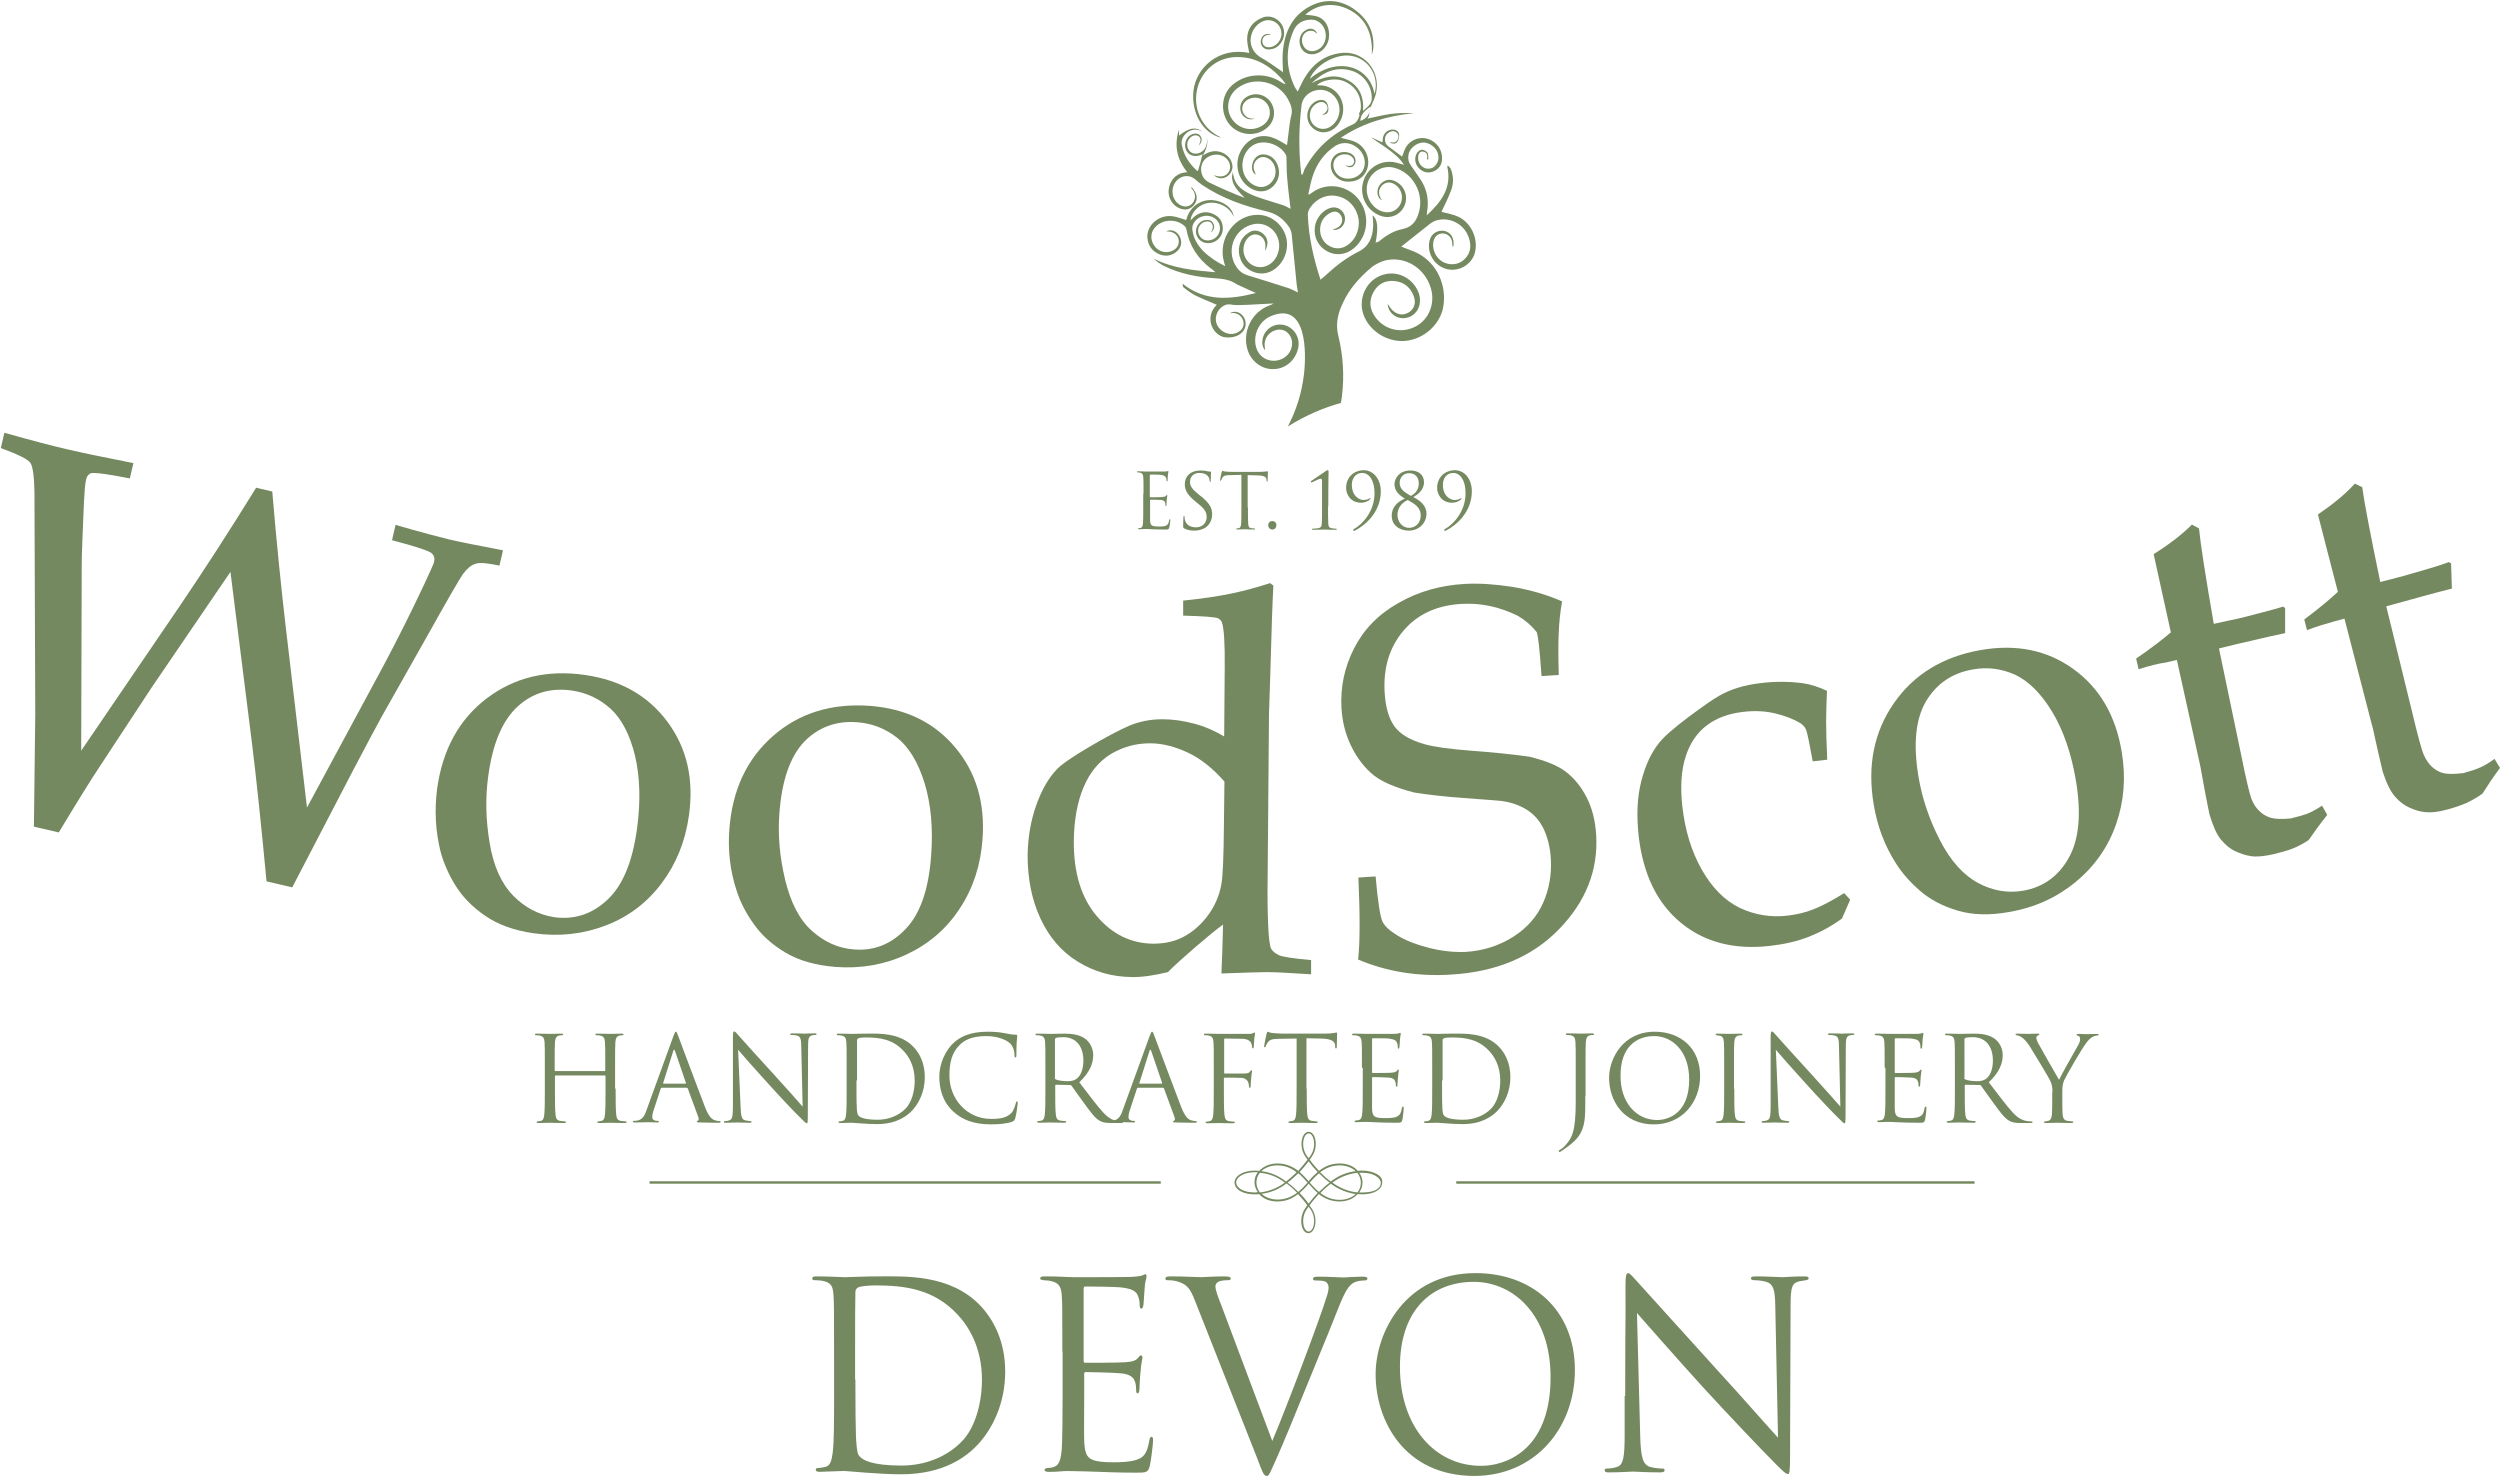 <?xml version="1.0" encoding="utf-8"?>
<!-- Generator: Adobe Illustrator 27.0.1, SVG Export Plug-In . SVG Version: 6.00 Build 0)  -->
<svg xmlns="http://www.w3.org/2000/svg" xmlns:xlink="http://www.w3.org/1999/xlink" version="1.1" id="Layer_1" x="0px" y="0px" viewBox="0 0 914.5 539.8" style="enable-background:new 0 0 914.5 539.8;" xml:space="preserve" width="720" height="424.993">
<style type="text/css">
	.st0{fill:#758960;}
	.st1{fill:#FFFFFF;}
</style>
<g>
	<g>
		<g>
			<path class="st0" d="M12.4,302.4l0.5-41.1l-0.3-81.4c-0.1-5.7-0.6-9.3-1.5-10.6c-0.9-1.3-4.5-3.1-10.8-5.4l1.3-5.6     c10.2,2.9,17.9,4.9,23.2,6.1c4.7,1.1,12.7,2.8,24,5l-1.3,5.6c-8.2-1.6-12.9-2.2-14.2-1.9c-0.9,0.3-1.5,1-1.8,2.3     c-0.4,1.6-0.6,4.5-0.8,8.6c-0.5,11.7-0.8,19.1-0.8,22.2l-0.2,68.4l35.7-52.4c9.3-13.7,18.8-28.4,28.3-43.8l5.9,1.4     c1.6,19.1,3.3,35.5,4.9,49.3l7.8,66.3l28.2-52.3c5-9.4,9.9-19.2,14.7-29.4c2.2-4.7,3.4-7.4,3.6-8.2c0.3-1.3,0-2.4-1-3.2     c-0.9-0.8-5.7-2.4-14.4-4.7l1.3-5.6c9.3,2.7,15.8,4.4,19.5,5.3c3.8,0.9,10.4,2.2,19.8,4l-1.3,5.6c-4.2-0.9-7.2-1.2-8.7-0.7     c-1.6,0.5-3.1,1.7-4.5,3.6c-1.4,1.9-5.8,9.6-13.3,23l-16.6,29.4c-1.6,2.9-5.2,9.6-10.6,19.9l-22.1,42.5l-9.4-2.2     c-2.1-22.3-3.9-39-5.3-50.3l-7.9-62.9l-28.7,42.1l-18.4,28c-2.5,3.8-4.7,7.2-6.6,10.3c-1.9,3-4.9,8-9.1,14.9L12.4,302.4z"/>
			<path class="st0" d="M159.9,288.5c2-14.3,8-25.3,18.1-33c10.1-7.7,22.1-10.6,36-8.6c13.1,1.9,23.1,7.6,30.2,17.2     c7.1,9.6,9.7,21,7.8,34.3c-1.3,9.3-4.6,17.5-9.9,24.6s-12.1,12.3-20.4,15.5c-8.3,3.2-17.1,4.2-26.4,2.9c-7.2-1-13.2-3.2-17.8-6.4     c-4.7-3.2-8.3-6.9-10.9-11.1c-2.6-4.2-4.4-8.4-5.5-12.6C159.3,304,158.9,296.4,159.9,288.5z M178.6,283.9     c-1.1,7.8-0.9,16,0.5,24.4c1.4,8.5,4.3,14.9,8.6,19.3c4.3,4.4,9.3,7,15,7.9c7.2,1,13.7-1,19.3-6.2c5.7-5.2,9.3-13.8,11-26     c1.4-10.1,1.1-19.1-0.7-26.8c-1.9-7.8-4.9-13.5-8.9-17.2c-4.1-3.7-8.8-5.9-14.2-6.7c-7.7-1.1-14.3,0.8-19.8,5.8     C183.8,263.5,180.2,272,178.6,283.9z"/>
			<path class="st0" d="M266.8,303.3c1.1-14.4,6.4-25.7,16-34.1c9.6-8.4,21.4-12,35.4-11c13.2,1,23.6,6.1,31.2,15.2     c7.7,9.1,11,20.4,10,33.7c-0.7,9.4-3.4,17.8-8.3,25.2c-4.8,7.4-11.3,13-19.4,16.8c-8.1,3.8-16.8,5.3-26.1,4.6     c-7.3-0.6-13.3-2.3-18.2-5.2c-4.9-2.9-8.7-6.3-11.6-10.4c-2.9-4-5-8.1-6.3-12.2C267.1,318.8,266.2,311.2,266.8,303.3z      M285.1,297.5c-0.6,7.9,0.1,16,2.1,24.3c2,8.3,5.2,14.6,9.8,18.7c4.6,4.1,9.7,6.4,15.4,6.8c7.3,0.6,13.6-1.9,18.9-7.5     c5.3-5.5,8.4-14.4,9.3-26.7c0.8-10.2-0.1-19.1-2.4-26.7c-2.4-7.6-5.7-13.1-10-16.5c-4.3-3.4-9.2-5.3-14.6-5.7     c-7.7-0.6-14.2,1.8-19.4,7.1C289,276.8,286,285.5,285.1,297.5z"/>
			<path class="st0" d="M432.8,225.2l0-5.5c7-0.7,12.9-1.6,17.7-2.6c4.8-1,9.5-2.3,14.1-3.8l1.2,0.9c-0.3,5.5-0.7,16-1.1,31.6     l-0.5,15.4l-0.5,60.3c-0.1,6.6,0,12.2,0.2,17c0.2,4.8,0.6,7.6,1.1,8.6c0.6,0.9,1.5,1.7,2.8,2.3c1.3,0.6,5.2,1.2,11.8,1.8l0,5.2     c-7.7-0.5-13.1-0.8-16.2-0.8c-2.7,0-8.2,0.2-16.6,0.5c0.2-4.4,0.4-10.4,0.6-17.9c-2.5,1.8-5.9,4.6-10.2,8.3     c-4.3,3.7-7.6,6.7-10,9.1c-5,1.2-9.5,1.9-13.3,1.8c-7.1-0.1-13.6-1.9-19.6-5.6c-5.9-3.6-10.5-8.9-13.7-15.8     c-3.2-6.9-4.7-14.6-4.7-23.1c0.1-6.4,1.1-12.5,3.1-18.2c2-5.7,4.6-10.2,7.6-13.3c1.7-1.8,5.6-4.5,11.7-8.1     c6.1-3.6,11-6.2,14.7-7.8c3.8-1.6,7.8-2.4,12.2-2.4c4,0,7.8,0.6,11.6,1.6c3.8,1,7.5,2.6,11,4.7l0.2-25.3c0.1-8.9-0.3-14.4-1-16.3     c-0.2-0.7-0.7-1.2-1.4-1.6C444.6,225.7,440.2,225.4,432.8,225.2z M447.9,285.9c-4.2-4.8-8.7-8.4-13.4-10.6     c-4.7-2.2-9.3-3.4-13.8-3.4c-5.2,0-9.9,1.3-14.3,3.9c-4.4,2.7-7.7,6.7-10,12.1c-2.3,5.4-3.5,12-3.6,19.6     c-0.1,11.7,2.7,20.9,8.4,27.6c5.7,6.7,12.5,10,20.6,10.1c4.2,0,8-0.8,11.3-2.6c3.3-1.8,6.3-4.4,8.8-7.8c2.5-3.4,4.2-7.3,4.9-11.5     c0.5-2.8,0.8-9.8,0.9-20.9L447.9,285.9z"/>
			<path class="st0" d="M496.8,351c0.7-6.2,0.7-16.2,0.1-30l6.3-0.4c0.8,9.3,1.7,14.8,2.5,16.5c0.8,1.7,2.7,3.4,5.5,5.1     c2.9,1.8,6.7,3.3,11.4,4.5c4.7,1.2,9.3,1.7,13.6,1.5c6.3-0.4,12.1-2.2,17.3-5.5c5.2-3.3,8.8-7.5,11-12.5c2.2-5,3.1-10.3,2.8-15.8     c-0.2-4.2-1.1-7.8-2.5-10.9c-1.4-3-3.4-5.4-6-7.1c-2.6-1.7-5.8-2.9-9.5-3.4c-2.3-0.2-7-0.6-14-1.1c-7-0.5-13-1.2-18-2     c-6.6-1.7-11.6-3.8-14.8-6.3c-3.2-2.6-5.9-6-8.1-10.4c-2.2-4.4-3.4-9.1-3.7-14.3c-0.4-7.6,1.1-14.8,4.6-21.7     c3.5-6.9,8.9-12.5,16.2-16.6c7.3-4.2,15.4-6.5,24.3-7c5.3-0.3,11.2,0.1,17.6,1.1c6.4,1.1,12.4,2.8,18,5.3     c-0.7,4.1-1.1,7.9-1.2,11.4c-0.2,3.5-0.2,8.7,0,15.5l-6.3,0.4c-0.7-9.9-1.3-15.2-1.8-16.1c-1.7-2.2-4-4.2-6.8-5.9     c-6.7-3.3-13.5-4.8-20.6-4.4c-9.1,0.5-16.2,3.8-21.3,9.8c-5.1,6-7.4,13.5-6.9,22.5c0.3,5.4,1.5,9.6,3.6,12.5     c2.1,2.9,5.7,5,10.9,6.5c3.5,1,9.2,1.8,17.1,2.4c7.9,0.6,15,1.3,21.4,2.2c6,1.5,10.5,3.3,13.4,5.6c3,2.3,5.5,5.4,7.5,9.3     c2,3.9,3.2,8.5,3.5,13.9c0.7,12.8-3.8,24.2-13.6,34.3c-9.8,10.1-22.9,15.6-39.4,16.6C518.6,357.3,507.2,355.4,496.8,351z"/>
			<path class="st0" d="M676.8,329.1l-3,6.9c-4,2.9-8.1,5.1-12.2,6.7c-4.1,1.6-8.8,2.7-14.1,3.3c-13.1,1.5-24-1.3-32.7-8.5     c-8.7-7.2-13.8-17.8-15.4-31.9c-0.8-7.5-0.5-14.1,1-19.9c1.5-5.8,3.6-10.3,6.3-13.7c1.8-2.4,5.4-5.5,10.8-9.6     c5.4-4,9.2-6.7,11.4-7.9c4-2.3,9-3.9,15-4.6c5.6-0.7,10.7-0.6,15.4,0c3,0.4,6,1.4,9,2.8c-0.2,5-0.3,8.8-0.3,11.3     c0,2.6,0.1,7.2,0.4,13.9l-5.3,0.6c-1.1-6.1-1.9-10-2.4-11.5c-0.4-0.9-1-1.7-2-2.4c-2.5-1.5-5.5-2.7-9.2-3.6     c-3.7-0.9-7.6-1.1-11.8-0.6c-5.3,0.6-9.7,2.2-13.3,4.9c-3.6,2.7-6.2,6.5-7.8,11.5c-1.6,5-2,11.1-1.2,18.2     c1,8.7,3.3,16.4,7.1,23.1s8.4,11.3,13.9,14c5.5,2.6,11.5,3.6,17.8,2.8c3.2-0.4,6.2-1.1,9.2-2.3c2.9-1.1,6.7-3.1,11.2-5.9     L676.8,329.1z"/>
			<path class="st0" d="M685.4,294.3c-2.4-14.2,0.1-26.6,7.4-37.1c7.3-10.5,17.9-17,31.7-19.4c13-2.3,24.3,0,33.9,6.9     c9.6,6.9,15.5,17,17.7,30.2c1.6,9.3,0.9,18.1-2,26.5c-2.9,8.4-7.9,15.5-14.8,21.2c-6.9,5.7-15,9.4-24.3,11     c-7.2,1.3-13.5,1.1-18.9-0.5c-5.4-1.6-10-4-13.7-7.2c-3.7-3.2-6.7-6.6-9-10.3C689.4,309.3,686.7,302.2,685.4,294.3z M701.8,284.2     c1.3,7.8,3.9,15.5,7.8,23.1c3.9,7.6,8.6,12.8,14,15.7c5.4,2.9,11,3.8,16.6,2.8c7.2-1.3,12.7-5.2,16.5-11.9     c3.8-6.7,4.7-16.1,2.7-28.2c-1.7-10.1-4.6-18.5-8.7-25.3c-4.1-6.8-8.7-11.3-13.6-13.6c-5-2.2-10.1-2.9-15.5-1.9     c-7.6,1.3-13.3,5.3-17.1,11.7C700.7,263.1,699.8,272.3,701.8,284.2z"/>
			<path class="st0" d="M782.3,244.8l-0.9-3.9c5.4-3.7,9.6-6.9,12.7-9.6c-3.3-14.9-5.4-24.4-6.3-28.6c5.9-3.7,10.5-7.3,14-10.8     l2.6,1.4c0.5,5.4,2.3,17,5.4,34.9c4.9-1.1,7.9-1.7,8.8-1.9c0.6-0.1,3.7-0.9,9.4-2.4c3.2-0.8,5.5-1.5,7.1-2l0.8,0.5l0,9.2     c-3.9,0.8-7.4,1.6-10.7,2.4c-3.3,0.7-7.8,1.8-13.5,3.2l8,38.4c1.9,9.4,3.2,14.9,3.9,16.7c0.7,1.7,1.6,3.2,2.8,4.3     c1.2,1.2,2.5,2,4.1,2.5c1.6,0.5,4,0.6,7.4,0.3c2.5-0.6,4.5-1.2,6-1.7c1.5-0.6,3.4-1.6,5.5-3l1.9,3.4c-2.4,3-4.6,6-6.8,9.2     c-2.1,1.4-4.2,2.5-6.1,3.2s-4.3,1.4-6.9,2c-3.2,0.7-5.9,1-8,0.7c-2.1-0.3-4.1-1-6-1.9s-3.6-2.4-5.1-4.2c-1.5-1.8-2.9-4.9-4.2-9.3     c-0.9-4.3-1.8-9-2.7-14.1c-0.2-1-0.4-2.1-0.6-3.3l-8.6-39l-3.8,0.9C789.5,242.7,786.1,243.6,782.3,244.8z"/>
			<path class="st0" d="M843.9,230.5l-1-3.9c5.2-3.9,9.3-7.3,12.3-10.1c-3.8-14.8-6.3-24.2-7.3-28.3c5.7-3.9,10.3-7.7,13.5-11.3     l2.7,1.3c0.7,5.3,2.9,16.9,6.6,34.7c4.9-1.3,7.8-2,8.8-2.3c0.5-0.1,3.7-1.1,9.3-2.7c3.1-0.9,5.5-1.7,7-2.3l0.8,0.5l0.3,9.2     c-3.8,1-7.4,1.9-10.6,2.8c-3.2,0.9-7.7,2.1-13.4,3.7l9.3,38c2.2,9.3,3.7,14.8,4.5,16.5c0.8,1.7,1.7,3.1,2.9,4.2     c1.2,1.1,2.6,1.9,4.1,2.3c1.6,0.4,4,0.4,7.4,0c2.5-0.7,4.5-1.3,6-2c1.5-0.6,3.3-1.7,5.4-3.2l2,3.3c-2.3,3.1-4.4,6.2-6.4,9.4     c-2.1,1.5-4.1,2.6-6,3.5c-1.9,0.8-4.2,1.6-6.8,2.3c-3.2,0.9-5.9,1.2-8,1c-2.1-0.2-4.1-0.8-6-1.7c-1.9-0.9-3.7-2.2-5.2-4     c-1.6-1.8-3.1-4.8-4.5-9.1c-1-4.2-2.1-8.9-3.2-14c-0.2-1-0.4-2.1-0.8-3.3l-10-38.7l-3.7,1C851,228.1,847.6,229.1,843.9,230.5z"/>
		</g>
		<g>
			<path class="st0" d="M418.3,180.6c0-4.4,0-5.2-0.1-6.1c-0.1-1-0.3-1.4-1.2-1.6c-0.2-0.1-0.7-0.1-0.9-0.1c-0.1,0-0.2-0.1-0.2-0.2     c0-0.2,0.1-0.2,0.4-0.2c1.2,0,3,0.1,3.1,0.1c0.2,0,5.7,0,6.3,0c0.5,0,1-0.1,1.2-0.1c0.1,0,0.2-0.1,0.4-0.1c0.1,0,0.1,0.1,0.1,0.3     c0,0.2-0.1,0.5-0.2,1.3c0,0.3-0.1,1.5-0.1,1.9c0,0.1-0.1,0.3-0.2,0.3c-0.2,0-0.2-0.1-0.2-0.4c0-0.2,0-0.7-0.2-1     c-0.2-0.4-0.5-0.8-1.9-1c-0.5-0.1-3.5-0.1-3.8-0.1c-0.1,0-0.2,0.1-0.2,0.3v7.7c0,0.2,0,0.3,0.2,0.3c0.4,0,3.7,0,4.4-0.1     c0.7-0.1,1-0.1,1.3-0.4c0.2-0.2,0.3-0.4,0.4-0.4c0.1,0,0.1,0.1,0.1,0.2s-0.1,0.6-0.2,1.6c-0.1,0.6-0.1,1.6-0.1,1.8     c0,0.2,0,0.5-0.2,0.5c-0.1,0-0.2-0.1-0.2-0.3c0-0.3,0-0.6-0.1-0.9c-0.1-0.4-0.4-0.9-1.4-1c-0.7-0.1-3.5-0.1-3.9-0.1     c-0.1,0-0.2,0.1-0.2,0.2v2.5c0,1,0,4.2,0,4.8c0.1,1.9,0.5,2.3,3.2,2.3c0.7,0,1.9,0,2.6-0.3c0.7-0.3,1-0.9,1.2-2     c0.1-0.3,0.1-0.4,0.2-0.4c0.2,0,0.2,0.2,0.2,0.4c0,0.2-0.2,2.1-0.4,2.7c-0.2,0.7-0.4,0.7-1.5,0.7c-4.1,0-6-0.2-6.8-0.2     c-0.1,0-1.9,0.1-2.7,0.1c-0.3,0-0.4-0.1-0.4-0.2c0-0.1,0.1-0.2,0.2-0.2c0.2,0,0.6-0.1,0.8-0.1c0.5-0.1,0.7-0.7,0.8-1.5     c0.1-1.2,0.1-3.4,0.1-6.1V180.6z"/>
			<path class="st0" d="M433.2,193.3c-0.4-0.2-0.4-0.3-0.4-1.1c0-1.4,0.1-2.5,0.1-3c0-0.3,0.1-0.5,0.2-0.5c0.2,0,0.2,0.1,0.2,0.3     c0,0.3,0,0.6,0.1,1c0.4,2.1,2.2,2.9,4.1,2.9c2.6,0,3.9-1.9,3.9-3.7c0-1.9-0.8-3.1-3.2-5l-1.2-1c-2.9-2.4-3.6-4.2-3.6-6.1     c0-3,2.2-5,5.7-5c1.1,0,1.9,0.1,2.6,0.3c0.5,0.1,0.7,0.1,1,0.1s0.3,0.1,0.3,0.2c0,0.1-0.1,1.1-0.1,3c0,0.4-0.1,0.6-0.2,0.6     c-0.2,0-0.2-0.1-0.2-0.4c0-0.3-0.2-1.1-0.4-1.4c-0.2-0.3-0.9-1.5-3.4-1.5c-1.9,0-3.4,1.2-3.4,3.3c0,1.6,0.8,2.6,3.3,4.7l0.8,0.6     c3.2,2.6,4,4.3,4,6.6c0,1.2-0.4,3.3-2.3,4.7c-1.2,0.8-2.7,1.2-4.1,1.2C435.6,194.1,434.4,193.9,433.2,193.3z"/>
			<path class="st0" d="M456.5,185.6c0,2.7,0,4.9,0.1,6.1c0.1,0.8,0.2,1.4,1.1,1.5c0.4,0.1,1,0.1,1.2,0.1c0.2,0,0.2,0.1,0.2,0.2     c0,0.1-0.1,0.2-0.4,0.2c-1.5,0-3.2-0.1-3.4-0.1s-1.9,0.1-2.7,0.1c-0.3,0-0.4-0.1-0.4-0.2c0-0.1,0.1-0.2,0.2-0.2     c0.2,0,0.6-0.1,0.8-0.1c0.5-0.1,0.7-0.7,0.8-1.5c0.1-1.2,0.1-3.4,0.1-6.1v-11.9l-4.1,0.1c-1.7,0-2.4,0.2-2.8,0.9     c-0.3,0.5-0.4,0.7-0.5,0.9c-0.1,0.2-0.2,0.3-0.3,0.3c-0.1,0-0.1-0.1-0.1-0.3c0-0.3,0.5-2.7,0.6-2.9c0.1-0.2,0.2-0.5,0.3-0.5     c0.2,0,0.5,0.3,1.2,0.3c0.8,0.1,1.8,0.1,2.2,0.1H461c0.9,0,1.5-0.1,1.9-0.1c0.4-0.1,0.7-0.1,0.8-0.1c0.1,0,0.1,0.2,0.1,0.3     c0,0.8-0.1,2.8-0.1,3.1c0,0.3-0.1,0.4-0.2,0.4c-0.1,0-0.2-0.1-0.2-0.5l0-0.3c-0.1-0.8-0.7-1.5-3.4-1.5l-3.5-0.1V185.6z"/>
			<path class="st0" d="M463.9,192.1c0-0.6,0.4-1.5,1.5-1.5c0.9,0,1.5,0.6,1.5,1.5s-0.6,1.6-1.5,1.6     C464.3,193.6,463.9,192.8,463.9,192.1z"/>
			<path class="st0" d="M485.8,185.2c0,2.8,0,5.2,0.1,6.5c0.1,0.9,0.2,1.3,1.1,1.5c0.4,0.1,1.6,0.2,1.8,0.2c0.1,0,0.2,0.1,0.2,0.2     c0,0.1-0.1,0.2-0.5,0.2c-2.1,0-3.8-0.1-4-0.1s-2.4,0.1-4.2,0.1c-0.3,0-0.4-0.1-0.4-0.2c0-0.1,0.1-0.2,0.2-0.2     c0.3,0,1.7-0.1,2.2-0.2c0.9-0.2,1.1-0.6,1.2-1.5c0.1-1.2,0.1-3.6,0.1-6.5v-4.9c0-1.5,0-2.7,0-4.3c0-0.6-0.1-0.9-0.5-0.9     c-0.5,0-2.4,1-3.1,1.3c-0.1,0.1-0.2,0.1-0.3,0.1c-0.1,0-0.2-0.1-0.2-0.3c0-0.1,0.1-0.2,0.2-0.3c0.2-0.1,5.1-3.5,5.3-3.6     c0.2-0.2,0.5-0.3,0.7-0.3c0.2,0,0.3,0.3,0.3,0.6c0,0.2-0.1,3-0.1,7.3V185.2z"/>
			<path class="st0" d="M505.1,179.7c0,7.9-6.1,12.7-9.5,14.4c-0.2,0.1-0.3,0.1-0.4,0.1c-0.1,0-0.2-0.1-0.2-0.3s0.1-0.3,0.3-0.4     c3.2-1.8,7.5-6.5,7.5-13.1c0-4.9-2.1-7.4-4.5-7.4c-2.5,0-3.8,2.1-3.8,4.3c0,4.7,3.4,5.6,4.1,5.6c1.3,0,1.8-0.3,2.2-0.5     c0.2-0.1,0.3-0.2,0.4-0.2s0.1,0.1,0.1,0.2c0,0.1,0,0.1-0.1,0.2c-0.8,0.9-2.2,1.3-3.3,1.3c-3.9,0-5.5-3.1-5.5-5.4     c0-3.9,2.8-6.5,6.6-6.5C502.6,172.1,505.1,175.5,505.1,179.7z"/>
			<path class="st0" d="M513.9,182.4c-2.1-1.3-3.8-2.8-3.8-5.3c0-2.1,1.8-5,5.8-5c2.9,0,5,1.5,5,4.3c0,2.9-2.4,4.6-3.9,5.4     c1.8,1,4.8,2.7,4.8,6.1c0,3.3-2.6,6.2-6.5,6.2c-3.4,0-6.2-2-6.2-5.4C509,185.5,511.4,183.4,513.9,182.4z M519.7,188.6     c0-3.1-2.4-4.4-4.8-5.7c-2,1-3.7,2.7-3.7,5.5c0,2.5,1.8,4.7,4.3,4.7C518,193,519.7,191.1,519.7,188.6z M512,176.6     c0,2.4,1.8,3.5,4.1,4.8c1.1-0.6,2.9-1.8,2.9-4.6c0-2.1-1.3-3.7-3.4-3.7C513.1,173,512,175,512,176.6z"/>
			<path class="st0" d="M538.4,179.7c0,7.9-6.1,12.7-9.5,14.4c-0.2,0.1-0.3,0.1-0.4,0.1c-0.1,0-0.2-0.1-0.2-0.3s0.1-0.3,0.3-0.4     c3.2-1.8,7.5-6.5,7.5-13.1c0-4.9-2.1-7.4-4.5-7.4c-2.5,0-3.8,2.1-3.8,4.3c0,4.7,3.4,5.6,4.1,5.6c1.3,0,1.8-0.3,2.2-0.5     c0.2-0.1,0.3-0.2,0.4-0.2c0.1,0,0.1,0.1,0.1,0.2c0,0.1,0,0.1-0.1,0.2c-0.8,0.9-2.2,1.3-3.3,1.3c-3.9,0-5.5-3.1-5.5-5.4     c0-3.9,2.8-6.5,6.6-6.5C536,172.1,538.4,175.5,538.4,179.7z"/>
		</g>
		<g>
			<g>
				<path class="st0" d="M225.2,398.2c0,4.1,0,7.6,0.2,9.4c0.1,1.3,0.4,2.2,1.6,2.4c0.6,0.1,1.5,0.2,1.9,0.2c0.3,0,0.3,0.1,0.3,0.3      c0,0.2-0.2,0.3-0.7,0.3c-2.3,0-5-0.1-5.2-0.1c-0.2,0-2.9,0.1-4.1,0.1c-0.5,0-0.7-0.1-0.7-0.3c0-0.1,0.1-0.3,0.3-0.3      c0.4,0,0.9-0.1,1.3-0.2c0.8-0.2,1.1-1.1,1.2-2.4c0.2-1.8,0.2-5.2,0.2-9.4v-4.5c0-0.2-0.1-0.3-0.3-0.3h-17.9      c-0.1,0-0.3,0-0.3,0.3v4.5c0,4.1,0,7.6,0.2,9.4c0.1,1.3,0.4,2.2,1.6,2.4c0.6,0.1,1.5,0.2,1.9,0.2c0.3,0,0.3,0.1,0.3,0.3      c0,0.2-0.2,0.3-0.7,0.3c-2.3,0-5-0.1-5.2-0.1c-0.2,0-2.9,0.1-4.1,0.1c-0.5,0-0.7-0.1-0.7-0.3c0-0.1,0.1-0.3,0.3-0.3      c0.4,0,0.9-0.1,1.3-0.2c0.8-0.2,1.1-1.1,1.2-2.4c0.2-1.8,0.2-5.2,0.2-9.4v-7.6c0-6.7,0-7.9-0.1-9.3c-0.1-1.5-0.4-2.2-1.8-2.5      c-0.3-0.1-1.1-0.1-1.4-0.1c-0.2,0-0.3-0.1-0.3-0.3c0-0.3,0.2-0.3,0.7-0.3c1.9,0,4.6,0.1,4.8,0.1c0.2,0,2.9-0.1,4.1-0.1      c0.5,0,0.7,0.1,0.7,0.3c0,0.2-0.2,0.3-0.3,0.3c-0.3,0-0.5,0-1.1,0.1c-1.1,0.2-1.5,1-1.6,2.5c-0.1,1.4-0.1,2.6-0.1,9.3v0.9      c0,0.2,0.1,0.3,0.3,0.3h17.9c0.1,0,0.3,0,0.3-0.3v-0.9c0-6.7,0-7.9-0.1-9.3c-0.1-1.5-0.4-2.2-1.8-2.5c-0.3-0.1-1.1-0.1-1.4-0.1      c-0.2,0-0.3-0.1-0.3-0.3c0-0.3,0.2-0.3,0.7-0.3c1.9,0,4.6,0.1,4.8,0.1c0.2,0,2.9-0.1,4.1-0.1c0.5,0,0.7,0.1,0.7,0.3      c0,0.2-0.2,0.3-0.3,0.3c-0.3,0-0.5,0-1.1,0.1c-1.1,0.2-1.5,1-1.6,2.5c-0.1,1.4-0.1,2.6-0.1,9.3V398.2z"/>
				<path class="st0" d="M246.3,379.1c0.5-1.4,0.7-1.7,0.9-1.7c0.3,0,0.4,0.2,0.9,1.6c0.6,1.6,7.3,19.5,9.8,26      c1.5,3.8,2.7,4.5,3.6,4.8c0.6,0.2,1.3,0.3,1.7,0.3c0.3,0,0.4,0,0.4,0.3c0,0.3-0.4,0.3-0.8,0.3c-0.6,0-3.7,0-6.6-0.1      c-0.8,0-1.3,0-1.3-0.3c0-0.2,0.1-0.3,0.3-0.3c0.3-0.1,0.5-0.5,0.3-1.2l-3.9-10.6c-0.1-0.2-0.2-0.3-0.4-0.3h-9.1      c-0.2,0-0.3,0.1-0.4,0.3l-2.5,7.6c-0.4,1.1-0.6,2.1-0.6,2.9c0,0.9,0.9,1.3,1.6,1.3h0.4c0.3,0,0.4,0.1,0.4,0.3      c0,0.3-0.3,0.3-0.6,0.3c-1,0-2.8-0.1-3.3-0.1c-0.5,0-2.8,0.1-4.8,0.1c-0.5,0-0.8-0.1-0.8-0.3c0-0.2,0.2-0.3,0.4-0.3      c0.3,0,0.9,0,1.2-0.1c1.9-0.3,2.8-1.9,3.5-4.1L246.3,379.1z M250.7,396.4c0.2,0,0.2-0.1,0.2-0.3l-4-11.7c-0.2-0.6-0.4-0.6-0.6,0      l-3.7,11.7c-0.1,0.2,0,0.3,0.1,0.3H250.7z"/>
				<path class="st0" d="M270.9,404.8c0.1,3.5,0.5,4.7,1.6,5c0.8,0.2,1.7,0.3,2.1,0.3c0.2,0,0.3,0.1,0.3,0.3c0,0.3-0.3,0.3-0.8,0.3      c-2.4,0-4.1-0.1-4.5-0.1c-0.4,0-2.2,0.1-4.1,0.1c-0.4,0-0.7,0-0.7-0.3c0-0.2,0.1-0.3,0.3-0.3c0.3,0,1.1,0,1.7-0.3      c1.1-0.3,1.3-1.6,1.3-5.5l0-24.8c0-1.7,0.1-2.2,0.5-2.2c0.3,0,1.1,0.9,1.5,1.4c0.6,0.7,6.9,7.7,13.4,14.8      c4.2,4.6,8.8,9.8,10.1,11.3l-0.5-21.9c0-2.8-0.3-3.8-1.6-4.1c-0.8-0.2-1.7-0.2-2.1-0.2c-0.3,0-0.3-0.1-0.3-0.3      c0-0.3,0.3-0.3,0.8-0.3c1.9,0,3.9,0.1,4.4,0.1s1.9-0.1,3.6-0.1c0.5,0,0.8,0,0.8,0.3c0,0.2-0.2,0.3-0.5,0.3c-0.2,0-0.5,0-1,0.1      c-1.4,0.3-1.6,1.3-1.6,3.8l-0.1,25.3c0,2.9-0.1,3.1-0.4,3.1c-0.3,0-0.8-0.5-3.1-2.8c-0.5-0.4-6.6-6.8-11-11.7      c-4.9-5.4-9.7-10.8-11-12.4L270.9,404.8z"/>
				<path class="st0" d="M309.7,390.6c0-6.7,0-7.9-0.1-9.3c-0.1-1.5-0.4-2.2-1.8-2.5c-0.3-0.1-1.1-0.1-1.4-0.1      c-0.2,0-0.3-0.1-0.3-0.3c0-0.3,0.2-0.3,0.7-0.3c1.9,0,4.6,0.1,4.8,0.1c0.5,0,3.2-0.1,5.7-0.1c4.2,0,11.9-0.4,16.9,4.9      c2.1,2.2,4.1,5.8,4.1,11c0,5.4-2.2,9.6-4.6,12.2c-1.8,1.9-5.6,5-12.8,5c-3.6,0-9-0.5-9.4-0.5c-0.2,0-2.9,0.1-4.1,0.1      c-0.5,0-0.7-0.1-0.7-0.3c0-0.1,0.1-0.3,0.3-0.3c0.4,0,0.9-0.1,1.3-0.2c0.8-0.2,1.1-1.1,1.2-2.4c0.2-1.8,0.2-5.2,0.2-9.4V390.6z       M313.3,395.2c0,4.6,0,8.6,0.1,9.4c0,1.1,0.1,2.8,0.5,3.3c0.5,0.8,2.2,1.7,7.2,1.7c3.9,0,7.6-1.5,10.1-4      c2.2-2.2,3.4-6.3,3.4-10.3c0-5.5-2.3-9-4.1-10.9c-4-4.3-8.8-4.9-13.8-4.9c-0.8,0-2.4,0.1-2.7,0.3c-0.4,0.2-0.5,0.4-0.5,0.9      c0,1.5,0,5.9,0,9.2V395.2z"/>
				<path class="st0" d="M348.7,406.6c-4.1-3.8-5.1-8.7-5.1-12.8c0-2.9,1-7.9,4.7-11.8c2.5-2.6,6.4-4.6,12.9-4.6      c1.7,0,4.1,0.1,6.1,0.5c1.6,0.3,3,0.6,4.3,0.6c0.5,0,0.5,0.2,0.5,0.5c0,0.3-0.1,0.9-0.2,2.4c-0.1,1.4-0.1,3.8-0.1,4.5      s-0.1,0.9-0.4,0.9c-0.3,0-0.3-0.3-0.3-0.9c0-1.7-0.7-3.5-1.8-4.4c-1.5-1.3-4.7-2.5-8.5-2.5c-5.6,0-8.2,1.7-9.7,3.2      c-3.1,3-3.8,6.9-3.8,11.3c0,8.3,6.2,15.8,15.3,15.8c3.2,0,5.7-0.4,7.4-2.2c0.9-1,1.4-2.9,1.6-3.6c0.1-0.5,0.2-0.6,0.4-0.6      c0.2,0,0.3,0.3,0.3,0.6c0,0.3-0.5,4.1-0.9,5.5c-0.3,0.8-0.3,0.9-1.1,1.3c-1.7,0.7-4.9,1-7.6,1      C356.3,411.3,352.1,409.7,348.7,406.6z"/>
				<path class="st0" d="M382.4,390.6c0-6.7,0-7.9-0.1-9.3c-0.1-1.5-0.4-2.2-1.8-2.5c-0.3-0.1-1.1-0.1-1.4-0.1      c-0.2,0-0.3-0.1-0.3-0.3c0-0.3,0.2-0.3,0.7-0.3c1.9,0,4.6,0.1,4.8,0.1c0.5,0,3.7-0.1,5-0.1c2.7,0,5.5,0.3,7.7,1.9      c1.1,0.8,2.9,2.9,2.9,5.9c0,3.2-1.3,6.4-5.1,10c3.5,4.5,6.3,8.4,8.8,11.1c2.3,2.5,4.1,2.9,5.2,3.1c0.8,0.1,1.4,0.1,1.6,0.1      c0.2,0,0.4,0.1,0.4,0.3c0,0.3-0.3,0.3-1,0.3h-3c-2.4,0-3.4-0.2-4.5-0.8c-1.8-1-3.3-3.1-5.7-6.4c-1.8-2.4-3.8-5.3-4.6-6.4      c-0.2-0.2-0.3-0.3-0.5-0.3l-5.2-0.1c-0.2,0-0.3,0.1-0.3,0.3v1c0,4.1,0,7.6,0.2,9.4c0.1,1.3,0.4,2.2,1.6,2.4      c0.6,0.1,1.5,0.2,1.9,0.2c0.3,0,0.3,0.1,0.3,0.3c0,0.2-0.2,0.3-0.7,0.3c-2.3,0-5-0.1-5.2-0.1c0,0-2.7,0.1-4,0.1      c-0.5,0-0.7-0.1-0.7-0.3c0-0.1,0.1-0.3,0.3-0.3c0.4,0,0.9-0.1,1.3-0.2c0.8-0.2,1.1-1.1,1.2-2.4c0.2-1.8,0.2-5.2,0.2-9.4V390.6z       M385.8,394.3c0,0.2,0.1,0.4,0.3,0.5c0.6,0.4,2.6,0.7,4.4,0.7c1,0,2.2-0.1,3.2-0.8c1.5-1,2.6-3.4,2.6-6.7c0-5.4-2.8-8.6-7.3-8.6      c-1.3,0-2.4,0.1-2.8,0.3c-0.2,0.1-0.3,0.3-0.3,0.5V394.3z"/>
				<path class="st0" d="M420.5,379.1c0.5-1.4,0.7-1.7,0.9-1.7c0.3,0,0.4,0.2,0.9,1.6c0.6,1.6,7.3,19.5,9.8,26      c1.5,3.8,2.7,4.5,3.6,4.8c0.6,0.2,1.3,0.3,1.7,0.3c0.3,0,0.4,0,0.4,0.3c0,0.3-0.4,0.3-0.8,0.3c-0.6,0-3.7,0-6.6-0.1      c-0.8,0-1.3,0-1.3-0.3c0-0.2,0.1-0.3,0.3-0.3c0.3-0.1,0.5-0.5,0.3-1.2l-3.9-10.6c-0.1-0.2-0.2-0.3-0.4-0.3h-9.1      c-0.2,0-0.3,0.1-0.4,0.3l-2.5,7.6c-0.4,1.1-0.6,2.1-0.6,2.9c0,0.9,0.9,1.3,1.6,1.3h0.4c0.3,0,0.4,0.1,0.4,0.3      c0,0.3-0.3,0.3-0.6,0.3c-1,0-2.8-0.1-3.3-0.1c-0.5,0-2.8,0.1-4.8,0.1c-0.5,0-0.8-0.1-0.8-0.3c0-0.2,0.2-0.3,0.4-0.3      c0.3,0,0.9,0,1.2-0.1c1.9-0.3,2.8-1.9,3.5-4.1L420.5,379.1z M424.9,396.4c0.2,0,0.2-0.1,0.2-0.3l-4-11.7c-0.2-0.6-0.4-0.6-0.6,0      l-3.7,11.7c-0.1,0.2,0,0.3,0.1,0.3H424.9z"/>
				<path class="st0" d="M444,390.6c0-6.7,0-7.9-0.1-9.3c-0.1-1.5-0.4-2.2-1.8-2.5c-0.3-0.1-1.1-0.1-1.4-0.1c-0.2,0-0.3-0.1-0.3-0.3      c0-0.3,0.2-0.3,0.7-0.3c1.9,0,4.6,0.1,4.8,0.1c0.8,0,9.4,0,10.4,0c0.8,0,1.5,0,1.9-0.2c0.3-0.1,0.4-0.3,0.6-0.3      c0.2,0,0.3,0.2,0.3,0.4c0,0.3-0.2,0.8-0.3,2c0,0.4-0.1,2.3-0.2,2.9c0,0.2-0.1,0.5-0.3,0.5c-0.2,0-0.3-0.2-0.3-0.5      c0-0.3-0.1-1.1-0.4-1.6c-0.3-0.6-1.2-1.3-2.9-1.4l-6.5-0.1c-0.3,0-0.4,0.1-0.4,0.5v11.9c0,0.3,0,0.4,0.3,0.4l5.4,0      c0.7,0,1.3,0,1.9,0c1-0.1,1.6-0.2,1.9-0.8c0.2-0.2,0.3-0.4,0.5-0.4s0.2,0.1,0.2,0.3c0,0.3-0.2,1-0.3,2.4      c-0.1,0.9-0.2,2.6-0.2,2.9c0,0.4,0,0.8-0.3,0.8c-0.2,0-0.3-0.2-0.3-0.4c0-0.4-0.1-1-0.3-1.6c-0.2-0.6-0.9-1.4-2.2-1.6      c-1.1-0.1-5.7-0.1-6.4-0.1c-0.2,0-0.3,0.1-0.3,0.4v3.7c0,4.1,0,7.6,0.2,9.4c0.1,1.3,0.4,2.2,1.6,2.4c0.6,0.1,1.5,0.2,1.9,0.2      c0.3,0,0.3,0.1,0.3,0.3c0,0.2-0.2,0.3-0.7,0.3c-2.3,0-5-0.1-5.2-0.1c-0.2,0-2.9,0.1-4.1,0.1c-0.5,0-0.7-0.1-0.7-0.3      c0-0.1,0.1-0.3,0.3-0.3c0.4,0,0.9-0.1,1.3-0.2c0.8-0.2,1.1-1.1,1.2-2.4c0.2-1.8,0.2-5.2,0.2-9.4V390.6z"/>
				<path class="st0" d="M478,398.2c0,4.1,0,7.6,0.2,9.4c0.1,1.3,0.4,2.2,1.6,2.4c0.6,0.1,1.5,0.2,1.9,0.2c0.3,0,0.3,0.1,0.3,0.3      c0,0.2-0.2,0.3-0.7,0.3c-2.3,0-5-0.1-5.2-0.1c-0.2,0-2.9,0.1-4.1,0.1c-0.5,0-0.7-0.1-0.7-0.3c0-0.1,0.1-0.3,0.3-0.3      c0.4,0,0.9-0.1,1.3-0.2c0.8-0.2,1.1-1.1,1.2-2.4c0.2-1.8,0.2-5.2,0.2-9.4v-18.3l-6.3,0.1c-2.6,0-3.6,0.3-4.3,1.4      c-0.5,0.7-0.6,1-0.7,1.3c-0.1,0.3-0.3,0.4-0.4,0.4c-0.1,0-0.2-0.1-0.2-0.4c0-0.4,0.8-4.1,0.9-4.5c0.1-0.3,0.3-0.8,0.4-0.8      c0.3,0,0.7,0.4,1.9,0.5c1.2,0.1,2.8,0.2,3.3,0.2h15.8c1.4,0,2.3-0.1,3-0.2c0.6-0.1,1-0.2,1.2-0.2c0.2,0,0.2,0.3,0.2,0.5      c0,1.3-0.1,4.3-0.1,4.7c0,0.4-0.1,0.6-0.3,0.6c-0.2,0-0.3-0.1-0.3-0.7l0-0.5c-0.2-1.3-1.1-2.3-5.2-2.4l-5.3-0.1V398.2z"/>
				<path class="st0" d="M498.2,390.6c0-6.7,0-7.9-0.1-9.3c-0.1-1.5-0.4-2.2-1.8-2.5c-0.3-0.1-1.1-0.1-1.4-0.1      c-0.2,0-0.3-0.1-0.3-0.3c0-0.3,0.2-0.3,0.7-0.3c1.9,0,4.6,0.1,4.8,0.1c0.3,0,8.7,0,9.7,0c0.8,0,1.5-0.1,1.8-0.2      c0.2,0,0.4-0.2,0.6-0.2c0.1,0,0.2,0.2,0.2,0.4c0,0.3-0.2,0.8-0.3,2c0,0.4-0.1,2.3-0.2,2.9c0,0.2-0.1,0.5-0.3,0.5      c-0.3,0-0.3-0.2-0.3-0.6c0-0.3,0-1-0.3-1.6c-0.3-0.7-0.7-1.2-3-1.5c-0.7-0.1-5.3-0.1-5.8-0.1c-0.2,0-0.3,0.1-0.3,0.4v11.9      c0,0.3,0,0.4,0.3,0.4c0.5,0,5.7,0,6.7-0.1c1-0.1,1.6-0.2,2-0.6c0.3-0.3,0.5-0.6,0.6-0.6c0.1,0,0.2,0.1,0.2,0.3      c0,0.3-0.2,1-0.3,2.4c-0.1,0.9-0.2,2.5-0.2,2.8c0,0.3,0,0.8-0.3,0.8c-0.2,0-0.3-0.2-0.3-0.4c0-0.4,0-0.9-0.2-1.4      c-0.2-0.6-0.5-1.3-2.2-1.5c-1.1-0.1-5.3-0.2-6-0.2c-0.2,0-0.3,0.1-0.3,0.3v3.8c0,1.5,0,6.5,0,7.4c0.1,3,0.8,3.5,4.9,3.5      c1.1,0,3,0,4.1-0.5c1.1-0.5,1.6-1.3,1.9-3.1c0.1-0.5,0.2-0.6,0.4-0.6c0.3,0,0.3,0.3,0.3,0.6c0,0.3-0.3,3.3-0.5,4.2      c-0.3,1.1-0.6,1.1-2.3,1.1c-6.4,0-9.2-0.3-10.4-0.3c-0.1,0-0.8,0-1.7,0c-0.8,0-1.8,0.1-2.4,0.1c-0.5,0-0.7-0.1-0.7-0.3      c0-0.1,0.1-0.3,0.3-0.3c0.4,0,0.9-0.1,1.3-0.2c0.8-0.2,1.1-1.1,1.2-2.4c0.2-1.8,0.2-5.2,0.2-9.4V390.6z"/>
				<path class="st0" d="M523.9,390.6c0-6.7,0-7.9-0.1-9.3c-0.1-1.5-0.4-2.2-1.8-2.5c-0.3-0.1-1.1-0.1-1.4-0.1      c-0.2,0-0.3-0.1-0.3-0.3c0-0.3,0.2-0.3,0.7-0.3c1.9,0,4.6,0.1,4.8,0.1c0.5,0,3.2-0.1,5.7-0.1c4.2,0,11.9-0.4,16.9,4.9      c2.1,2.2,4.1,5.8,4.1,11c0,5.4-2.2,9.6-4.6,12.2c-1.8,1.9-5.6,5-12.8,5c-3.6,0-9-0.5-9.4-0.5c-0.2,0-2.9,0.1-4.1,0.1      c-0.5,0-0.7-0.1-0.7-0.3c0-0.1,0.1-0.3,0.3-0.3c0.4,0,0.9-0.1,1.3-0.2c0.8-0.2,1.1-1.1,1.2-2.4c0.2-1.8,0.2-5.2,0.2-9.4V390.6z       M527.5,395.2c0,4.6,0,8.6,0.1,9.4c0,1.1,0.1,2.8,0.5,3.3c0.5,0.8,2.2,1.7,7.2,1.7c3.9,0,7.6-1.5,10.1-4      c2.2-2.2,3.4-6.3,3.4-10.3c0-5.5-2.3-9-4.1-10.9c-4-4.3-8.8-4.9-13.8-4.9c-0.8,0-2.4,0.1-2.7,0.3c-0.4,0.2-0.5,0.4-0.5,0.9      c0,1.5,0,5.9,0,9.2V395.2z"/>
				<path class="st0" d="M579.9,400.9c0,7,0,9.7-1.3,12.7c-0.9,2.2-2.7,4.2-6.2,6.6c-0.5,0.4-1.2,0.9-1.6,1.1      c-0.1,0-0.2,0.1-0.3,0.1c-0.1,0-0.3-0.1-0.3-0.3c0-0.3,0.2-0.4,0.6-0.6c0.5-0.3,1.1-0.8,1.5-1.2c2.7-2.9,4.1-5.1,4.1-16.3v-12.5      c0-6.7,0-7.9-0.1-9.3c-0.1-1.5-0.4-2.2-1.8-2.5c-0.3-0.1-1.1-0.1-1.4-0.1c-0.2,0-0.3-0.1-0.3-0.3c0-0.3,0.2-0.3,0.7-0.3      c1.9,0,4.6,0.1,4.8,0.1c0.2,0,2.9-0.1,4.1-0.1c0.5,0,0.7,0.1,0.7,0.3c0,0.2-0.2,0.3-0.3,0.3c-0.3,0-0.5,0-1.1,0.1      c-1.1,0.2-1.5,1-1.6,2.5c-0.1,1.4-0.1,2.6-0.1,9.3V400.9z"/>
				<path class="st0" d="M605.3,377.4c9.5,0,16.6,6.1,16.6,16.2c0,9.7-6.7,17.7-16.9,17.7c-11.6,0-16.4-9.2-16.4-17      C588.6,387.3,593.6,377.4,605.3,377.4z M606.2,409.7c3.8,0,11.7-2.2,11.7-14.8c0-10.4-6.2-15.9-12.8-15.9      c-7.1,0-12.3,4.7-12.3,14.2C592.6,403.2,598.5,409.7,606.2,409.7z"/>
				<path class="st0" d="M634.4,398.2c0,4.1,0,7.6,0.2,9.4c0.1,1.3,0.4,2.2,1.6,2.4c0.6,0.1,1.5,0.2,1.9,0.2c0.3,0,0.3,0.1,0.3,0.3      c0,0.2-0.2,0.3-0.7,0.3c-2.3,0-5-0.1-5.2-0.1c-0.2,0-2.9,0.1-4.1,0.1c-0.5,0-0.7-0.1-0.7-0.3c0-0.1,0.1-0.3,0.3-0.3      c0.4,0,0.9-0.1,1.3-0.2c0.8-0.2,1.1-1.1,1.2-2.4c0.2-1.8,0.2-5.2,0.2-9.4v-7.6c0-6.7,0-7.9-0.1-9.3c-0.1-1.5-0.5-2.2-1.4-2.4      c-0.5-0.1-1-0.2-1.3-0.2c-0.2,0-0.3-0.1-0.3-0.3c0-0.3,0.2-0.3,0.7-0.3c1.4,0,4.1,0.1,4.3,0.1c0.2,0,2.9-0.1,4.1-0.1      c0.5,0,0.7,0.1,0.7,0.3c0,0.2-0.2,0.3-0.3,0.3c-0.3,0-0.5,0-1.1,0.1c-1.1,0.2-1.5,1-1.6,2.5c-0.1,1.4-0.1,2.6-0.1,9.3V398.2z"/>
				<path class="st0" d="M650.5,404.8c0.1,3.5,0.5,4.7,1.6,5c0.8,0.2,1.7,0.3,2.1,0.3c0.2,0,0.3,0.1,0.3,0.3c0,0.3-0.3,0.3-0.8,0.3      c-2.4,0-4.1-0.1-4.5-0.1c-0.4,0-2.2,0.1-4.1,0.1c-0.4,0-0.7,0-0.7-0.3c0-0.2,0.1-0.3,0.3-0.3c0.3,0,1.1,0,1.7-0.3      c1.1-0.3,1.3-1.6,1.3-5.5l0-24.8c0-1.7,0.1-2.2,0.5-2.2c0.3,0,1.1,0.9,1.5,1.4c0.6,0.7,6.9,7.7,13.4,14.8      c4.2,4.6,8.8,9.8,10.1,11.3l-0.5-21.9c0-2.8-0.3-3.8-1.6-4.1c-0.8-0.2-1.7-0.2-2.1-0.2c-0.3,0-0.3-0.1-0.3-0.3      c0-0.3,0.3-0.3,0.8-0.3c1.9,0,3.9,0.1,4.4,0.1s1.9-0.1,3.6-0.1c0.5,0,0.8,0,0.8,0.3c0,0.2-0.2,0.3-0.5,0.3c-0.2,0-0.5,0-1,0.1      c-1.4,0.3-1.6,1.3-1.6,3.8l-0.1,25.3c0,2.9-0.1,3.1-0.4,3.1c-0.3,0-0.8-0.5-3.1-2.8c-0.5-0.4-6.6-6.8-11-11.7      c-4.9-5.4-9.7-10.8-11-12.4L650.5,404.8z"/>
				<path class="st0" d="M689.4,390.6c0-6.7,0-7.9-0.1-9.3c-0.1-1.5-0.4-2.2-1.8-2.5c-0.3-0.1-1.1-0.1-1.4-0.1      c-0.2,0-0.3-0.1-0.3-0.3c0-0.3,0.2-0.3,0.7-0.3c1.9,0,4.6,0.1,4.8,0.1c0.3,0,8.7,0,9.7,0c0.8,0,1.5-0.1,1.8-0.2      c0.2,0,0.4-0.2,0.6-0.2c0.1,0,0.2,0.2,0.2,0.4c0,0.3-0.2,0.8-0.3,2c0,0.4-0.1,2.3-0.2,2.9c0,0.2-0.1,0.5-0.3,0.5      c-0.3,0-0.3-0.2-0.3-0.6c0-0.3,0-1-0.3-1.6c-0.3-0.7-0.7-1.2-3-1.5c-0.7-0.1-5.3-0.1-5.8-0.1c-0.2,0-0.3,0.1-0.3,0.4v11.9      c0,0.3,0,0.4,0.3,0.4c0.5,0,5.7,0,6.7-0.1c1-0.1,1.6-0.2,2-0.6c0.3-0.3,0.5-0.6,0.6-0.6c0.1,0,0.2,0.1,0.2,0.3      c0,0.3-0.2,1-0.3,2.4c-0.1,0.9-0.2,2.5-0.2,2.8c0,0.3,0,0.8-0.3,0.8c-0.2,0-0.3-0.2-0.3-0.4c0-0.4,0-0.9-0.2-1.4      c-0.2-0.6-0.5-1.3-2.2-1.5c-1.1-0.1-5.3-0.2-6-0.2c-0.2,0-0.3,0.1-0.3,0.3v3.8c0,1.5,0,6.5,0,7.4c0.1,3,0.8,3.5,4.9,3.5      c1.1,0,3,0,4.1-0.5c1.1-0.5,1.6-1.3,1.9-3.1c0.1-0.5,0.2-0.6,0.4-0.6c0.3,0,0.3,0.3,0.3,0.6c0,0.3-0.3,3.3-0.5,4.2      c-0.3,1.1-0.6,1.1-2.3,1.1c-6.4,0-9.2-0.3-10.4-0.3c-0.1,0-0.8,0-1.7,0c-0.8,0-1.8,0.1-2.4,0.1c-0.5,0-0.7-0.1-0.7-0.3      c0-0.1,0.1-0.3,0.3-0.3c0.4,0,0.9-0.1,1.3-0.2c0.8-0.2,1.1-1.1,1.2-2.4c0.2-1.8,0.2-5.2,0.2-9.4V390.6z"/>
				<path class="st0" d="M715.1,390.6c0-6.7,0-7.9-0.1-9.3c-0.1-1.5-0.4-2.2-1.8-2.5c-0.3-0.1-1.1-0.1-1.4-0.1      c-0.2,0-0.3-0.1-0.3-0.3c0-0.3,0.2-0.3,0.7-0.3c1.9,0,4.6,0.1,4.8,0.1c0.5,0,3.7-0.1,5-0.1c2.7,0,5.5,0.3,7.7,1.9      c1.1,0.8,2.9,2.9,2.9,5.9c0,3.2-1.3,6.4-5.1,10c3.5,4.5,6.3,8.4,8.8,11.1c2.3,2.5,4.1,2.9,5.2,3.1c0.8,0.1,1.4,0.1,1.6,0.1      c0.2,0,0.4,0.1,0.4,0.3c0,0.3-0.3,0.3-1,0.3h-3c-2.4,0-3.4-0.2-4.5-0.8c-1.8-1-3.3-3.1-5.7-6.4c-1.8-2.4-3.8-5.3-4.6-6.4      c-0.2-0.2-0.3-0.3-0.5-0.3l-5.2-0.1c-0.2,0-0.3,0.1-0.3,0.3v1c0,4.1,0,7.6,0.2,9.4c0.1,1.3,0.4,2.2,1.6,2.4      c0.6,0.1,1.5,0.2,1.9,0.2c0.3,0,0.3,0.1,0.3,0.3c0,0.2-0.2,0.3-0.7,0.3c-2.3,0-5-0.1-5.2-0.1c0,0-2.7,0.1-4,0.1      c-0.5,0-0.7-0.1-0.7-0.3c0-0.1,0.1-0.3,0.3-0.3c0.4,0,0.9-0.1,1.3-0.2c0.8-0.2,1.1-1.1,1.2-2.4c0.2-1.8,0.2-5.2,0.2-9.4V390.6z       M718.5,394.3c0,0.2,0.1,0.4,0.3,0.5c0.6,0.4,2.6,0.7,4.4,0.7c1,0,2.2-0.1,3.2-0.8c1.5-1,2.6-3.4,2.6-6.7c0-5.4-2.8-8.6-7.3-8.6      c-1.3,0-2.4,0.1-2.8,0.3c-0.2,0.1-0.3,0.3-0.3,0.5V394.3z"/>
				<path class="st0" d="M750.8,399.5c0-2.3-0.4-3.3-1-4.5c-0.3-0.7-6-10.2-7.4-12.4c-1.1-1.6-2.1-2.7-2.9-3.2      c-0.6-0.4-1.4-0.7-1.8-0.7c-0.2,0-0.4-0.1-0.4-0.3c0-0.2,0.2-0.3,0.5-0.3c0.8,0,4,0.1,4.2,0.1c0.3,0,1.9-0.1,3.5-0.1      c0.5,0,0.5,0.1,0.5,0.3c0,0.2-0.3,0.2-0.6,0.4c-0.3,0.2-0.5,0.4-0.5,0.8c0,0.5,0.2,1,0.5,1.7c0.7,1.3,7,12.4,7.8,13.7      c0.8-1.8,6.2-11.3,7-12.7c0.5-0.9,0.7-1.6,0.7-2.2c0-0.6-0.2-1.1-0.7-1.2c-0.4-0.1-0.6-0.2-0.6-0.4c0-0.2,0.3-0.3,0.7-0.3      c1.1,0,2.5,0.1,2.8,0.1c0.3,0,3.3-0.1,4.1-0.1c0.3,0,0.5,0.1,0.5,0.3c0,0.2-0.2,0.3-0.5,0.3c-0.5,0-1.3,0.2-1.9,0.6      c-0.8,0.5-1.3,1-2.2,2.2c-1.4,1.7-7.3,11.9-8.1,13.7c-0.6,1.6-0.6,2.9-0.6,4.3v3.7c0,0.7,0,2.5,0.1,4.3c0.1,1.3,0.5,2.2,1.7,2.4      c0.6,0.1,1.5,0.2,1.9,0.2c0.3,0,0.3,0.1,0.3,0.3c0,0.2-0.2,0.3-0.7,0.3c-2.3,0-5-0.1-5.2-0.1c-0.2,0-2.9,0.1-4.1,0.1      c-0.5,0-0.7-0.1-0.7-0.3c0-0.1,0.1-0.3,0.3-0.3c0.4,0,0.9-0.1,1.3-0.2c0.8-0.2,1.2-1.1,1.3-2.4c0.1-1.8,0.1-3.6,0.1-4.3V399.5z"/>
			</g>
		</g>
		<g>
			<path class="st0" d="M503.7,429.5c-1.4-0.8-3.3-1.3-5.4-1.3c-0.5,0-1.1,0-1.6,0.1c-0.2-0.2-0.5-0.5-0.7-0.7c-1.5-1.3-3.6-2-5.9-2     c-2.8,0-5.2,0.8-7.6,2.7c-1.2-1.3-2.4-2.6-3.4-4.1c1.3-1.7,2.2-3.3,2.2-5.8c0-2.5-1.1-4.4-2.6-4.4c-1.5,0-2.6,1.9-2.6,4.4     c0,2.5,0.9,4.1,2.2,5.8c-1.1,1.4-2.2,2.8-3.4,4.1c-2.4-1.8-4.8-2.7-7.6-2.7c-2.3,0-4.4,0.7-5.9,2c-0.3,0.2-0.5,0.4-0.7,0.7     c-0.5,0-1.1-0.1-1.6-0.1c-2.1,0-4,0.4-5.4,1.3c-1.4,0.8-2.1,1.9-2.1,3.1c0,1.2,0.8,2.4,2.1,3.1c1.4,0.8,3.2,1.2,5.3,1.2     c0.5,0,1.1,0,1.6-0.1c0.2,0.2,0.4,0.5,0.7,0.7c1.5,1.3,3.6,2,5.9,2c2.8,0,5.2-0.8,7.6-2.7c1.2,1.3,2.4,2.6,3.4,4.1     c-1.3,1.7-2.2,3.4-2.2,5.8c0,2.5,1.1,4.4,2.6,4.4c1.5,0,2.6-1.9,2.6-4.4c0-2.5-0.9-4.1-2.2-5.8c1.1-1.4,2.2-2.8,3.4-4.1     c2.4,1.8,4.8,2.7,7.6,2.7c2.3,0,4.4-0.7,5.9-2c0.2-0.2,0.5-0.4,0.7-0.7c0.5,0,1.1,0.1,1.6,0.1c2.1,0,4-0.4,5.3-1.2     c1.4-0.8,2.1-1.9,2.1-3.1C505.8,431.4,505.1,430.3,503.7,429.5z M498.3,436.2c-0.4,0-0.7,0-1.1,0c0.8-1.1,1.2-2.3,1.2-3.6     c0-1.3-0.4-2.6-1.2-3.6c0.4,0,0.8,0,1.1,0c2,0,3.8,0.4,5,1.2c1.2,0.7,1.8,1.6,1.8,2.5c0,1-0.6,1.9-1.8,2.6     C502.1,435.9,500.4,436.2,498.3,436.2z M486.8,433c2.7,2,5.8,3.3,9.1,3.8c-1.4,1.3-3.5,2.1-5.8,2.1c-2.6,0-4.9-0.8-7.1-2.5     C484.2,435.1,485.5,434,486.8,433z M490.1,426.3c2.3,0,4.4,0.8,5.8,2.1c-3.3,0.4-6.4,1.7-9.1,3.8c-1.4-1-2.7-2.2-3.9-3.4     C485.2,427.1,487.5,426.3,490.1,426.3z M487.4,432.6c2.7-2,5.8-3.2,9.1-3.6c0.8,1,1.3,2.3,1.3,3.6c0,1.3-0.4,2.6-1.3,3.6     C493.2,435.8,490.1,434.6,487.4,432.6z M478.7,450.5c-1.1,0-2-1.6-2-3.8c0-2.2,0.8-3.8,2-5.3c1.2,1.5,2,3.1,2,5.3     C480.7,448.8,479.8,450.5,478.7,450.5z M478.7,414.6c1.1,0,2,1.6,2,3.8c0,2.2-0.8,3.8-2,5.3c-1.2-1.5-2-3.1-2-5.3     C476.7,416.3,477.6,414.6,478.7,414.6z M478.7,432.1c-1.2-1.4-2.3-2.5-3.3-3.4c1.2-1.2,2.3-2.6,3.3-3.9c1,1.4,2.1,2.7,3.3,3.9     C481,429.6,479.9,430.6,478.7,432.1z M478.7,433c1.2,1.4,2.3,2.5,3.3,3.4c-1.2,1.2-2.3,2.6-3.3,3.9c-1-1.4-2.1-2.7-3.3-3.9     C476.4,435.5,477.5,434.5,478.7,433z M478.3,432.6c-1.2,1.4-2.3,2.5-3.4,3.4c-1.2-1.2-2.5-2.4-3.9-3.4c1.4-1,2.6-2.2,3.9-3.4     C476,430,477,431.1,478.3,432.6z M479.1,432.6c1.2-1.4,2.3-2.5,3.4-3.4c1.2,1.2,2.5,2.4,3.9,3.4c-1.4,1-2.6,2.2-3.9,3.4     C481.4,435.1,480.3,434,479.1,432.6z M467.3,438.8c-2.3,0-4.4-0.8-5.8-2.1c3.3-0.4,6.4-1.7,9.1-3.8c1.4,1,2.7,2.2,3.9,3.4     C472.2,438,469.9,438.8,467.3,438.8z M470,432.6c-2.7,2-5.8,3.2-9.1,3.6c-0.8-1-1.3-2.3-1.3-3.6c0-1.3,0.4-2.6,1.3-3.6     C464.2,429.3,467.3,430.5,470,432.6z M461.4,428.4c1.4-1.3,3.5-2.1,5.8-2.1c2.6,0,4.9,0.8,7.1,2.5c-1.2,1.2-2.5,2.4-3.9,3.4     C467.8,430.1,464.7,428.8,461.4,428.4z M459,436.2c-2,0-3.8-0.4-5-1.1c-1.2-0.7-1.8-1.6-1.8-2.6c0-0.9,0.6-1.8,1.8-2.5     c1.3-0.8,3.1-1.2,5-1.2c0.4,0,0.7,0,1.1,0c-0.8,1.1-1.2,2.3-1.2,3.6c0,1.3,0.4,2.6,1.2,3.6C459.8,436.2,459.4,436.2,459,436.2z"/>
			<g>
				<rect x="532.7" y="432.1" class="st0" width="189.6" height="0.9"/>
			</g>
			<g>
				<rect x="237.6" y="432.1" class="st0" width="187" height="0.9"/>
			</g>
		</g>
		<g>
			<g>
				<path class="st0" d="M454.7,121.2c1.3-1.6,1.3-3.9,0-5.6c-1.3-1.6-3.2-2-4.9-1c0.5-0.1,0.9-0.1,1.3-0.1c1.8,0,3.3,1.3,3.7,3      c0.4,1.7-0.3,3.2-2.1,4.1c-2.7,1.4-6.1,0.1-7.5-2.8c-1.7-3.7,1.7-8.1,5.1-7.4c2,0.4,4.1,0.1,6.2,0.1c3.1-0.1,6.3-0.4,9.4-0.5      c-0.6,0.4-1.1,0.6-1.7,0.8c-6.4,2.4-9.9,9.7-7.8,16.3c1.4,4.3,5.4,7.2,9.8,6.9c4.3-0.2,7.8-3.4,8.7-7.8c0.7-3.5-1.2-6.9-4.5-8.1      c-3-1.1-6.4,0.2-7.9,3.1c-1.1,2.1-1,4.7,0.3,5.9c-0.1-0.7-0.2-1.3-0.2-2c-0.1-5.1,7-7.9,9.5-2.9c1.1,2.1,0.5,4.9-1.1,6.6      c-3.3,3.5-9.3,2.7-11.2-1.9c-1.9-4.7,0.5-10.4,5.2-12.3c13.1-5.4,12.9,13.4,12,21.3c-0.8,6.8-2.8,13.2-5.9,19.1      c6.4-4,12.9-6.8,19.4-8.6c0.2-1,0.3-1.9,0.4-2.6c0.9-7.4,0.4-14.7-1.3-21.8c-1.1-4.3-0.3-8.1,1.5-11.9      c2.4-5.4,6.2-9.6,10.6-13.3c1.2-1,3.4-2.1,4.9-2.5c7.3-1.8,14.6,2.7,16.8,10.1c1.7,5.6-0.7,11.6-5.7,14.1      c-5.1,2.6-11.2,1.2-14.6-3.5c-2.1-2.9-2.4-6-0.7-9.1c1.6-3,4.3-4.4,7.6-4.1c3.4,0.3,5.8,2.1,7.1,5.4c1,2.5,0.3,4.8-1.8,6.1      c-2.1,1.3-4.6,0.8-6.3-1.2c-0.5-0.6-0.9-1.2-1.4-2c0.1,2.9,2.5,5.2,5.4,5.3c4.8,0.1,7.7-4.6,5.9-9.4c-2.2-5.6-8.3-8.4-13.8-6.2      c-5.5,2.1-8.4,8.7-6.3,14.4c2.2,6,8.8,10.1,15.3,9.5c6.7-0.6,12.6-5.9,13.8-12.2c1.5-8-2.2-16.1-9.2-19.8      c-1.9-1-4.1-1.6-6.1-2.5c0.1-0.1,0.3-0.3,0.5-0.4c3.4-2.7,6.7-5.3,10.1-8c0.4-0.3,1.2-0.8,1.7-1c5.5-1.9,11.4,1.4,12.7,7.2      c0.7,2.9-0.1,5.4-2.4,7.3c-2.1,1.7-5.2,1.8-7.6,0.4c-2.4-1.5-3.7-4.3-3.3-7.1c0.3-1.9,1.6-3.2,3.4-3.2c1.8,0,3.3,1.4,3.5,3.2      c0.1,0.5,0,1,0.1,1.5c0.1,0,0.3,0,0.4,0c0-0.9,0.1-1.9-0.2-2.7c-0.5-1.9-2.3-3.1-4.2-3c-2.2,0.1-3.9,1.5-4.4,3.8      c-1,4.6,2,9.3,6.6,10.3c4.7,1,9.5-2.2,10.2-6.9c0.8-4.8-1.6-9.9-6-12.2c-2.1-1-4.5-1.4-6.4-1.9c1.2-2.6,2.6-5.3,3.6-8.1      c0.9-2.5,0.8-5.1-0.2-7.6c-0.2-0.5-0.7-0.8-1-1.2c-0.1,0.1-0.2,0.2-0.3,0.3c1.8,7.7-2.1,12.9-7.5,17.9c0.1-0.7,0.1-1,0.1-1.2      c0.8-4.3,0-8.4-2.4-12c-1.1-1.7-2.4-3.4-3.5-5.1c-0.3-0.5-0.7-1-0.8-1.6c-0.5-2.2,0.2-4.1,2-5.5c1.9-1.4,3.9-1.7,6-0.5      c1.9,1.1,2.9,2.8,2.9,4.9c0,1.4-1,3-2.2,3.6c-1.5,0.6-2.9,0.4-4.1-0.8c-0.6-0.6-1-1.4-1.1-2.3c-0.2-1.9,0.5-3.1,1.9-2.8      c1,0.2,1.5,0.9,1.4,2c0,0.3-0.1,0.6-0.2,0.8c0.2,0,0.4,0,0.6,0c-0.1-0.8,0.1-1.8-0.3-2.4c-0.4-0.6-1.5-1.2-2.2-1.1      c-0.7,0.1-1.6,0.8-1.9,1.6c-0.8,1.9-0.4,3.7,1,5.2c1.5,1.5,3.4,1.9,5.3,1.1c1.9-0.8,3-2.3,3.1-4.4c0.2-3.3-1.7-6.2-4.9-7.4      c-3-1.1-6.5,0.1-8.2,2.8c-0.7,1.1-1,2.4-1.5,3.6c-1.7-1.3-3.4-2.5-5.1-3.8c-1.5-1.1-1.6-3.5-0.2-4.7c0.9-0.7,1.9-1.1,3-0.5      c0.9,0.6,1.2,1.5,0.8,2.5c-0.5,1.2-1.5,1.6-2.7,1.2c-0.1,0-0.2,0.1-0.3,0.1c1.1,0.7,2.2,0.6,2.8-0.3c0.5-0.7,0.7-1.9,0.6-2.7      c-0.2-1.1-1.2-1.7-2.4-1.7c-1.7,0-3.1,1.2-3.5,2.9c-0.1,0.6-0.1,1.1-0.2,1.8c-1.5-0.7-2.9-1.3-4.2-1.9c2.1,1.6,4.3,2.9,6.3,4.4      c2,1.5,4.1,3.1,5.8,5.7c-1.1-0.3-1.8-0.5-2.5-0.7c-5.2-1.5-10.6,1.3-12.3,6.5c-1.7,5.1,0.8,10.6,5.8,12.7      c3.6,1.5,7.5,0.1,9.1-3.4c1.5-3.2,0.3-7.1-2.8-8.8c-1.7-1-3.5-1.2-5.2,0.1c-2.4,1.7-2.4,5.4-0.2,6.6c-0.3-0.5-0.6-1-0.8-1.6      c-0.5-1.4-0.2-2.7,0.8-3.8c1.1-1.1,2.4-1.4,3.8-0.9c2.7,1,4.2,4.1,3.3,6.9c-0.9,2.8-3.6,4.3-6.5,3.6c-4.3-1.1-7-5.8-5.9-10.3      c1.1-4.3,5.6-7,9.9-5.8c6.8,1.8,11,9.5,8.9,16.4c-0.8,2.8-2.2,5.2-5.9,6c-3.2,0.6-6,2.3-8.5,4.4c-0.4,0.3-0.9,0.4-1.4,0.6      c1.1-5.6,0.7-8.7-1.1-10c0.1,1.4,0.3,2.7,0.2,4.1c-0.2,4.1-1.6,7.4-5.6,9.3c-2.4,1.2-4.7,2.7-6.8,4.3c-2.4,1.8-4.5,3.9-6.8,5.8      c0,0-0.1-0.1-0.1-0.1c-2.5-7.7-4.3-15.5-4.6-23.7c0-0.5,0.1-1,0.3-1.5c1.8-3.6,5.6-5.8,9.4-5.4c4.2,0.4,7.4,3.2,8.6,7.3      c1.1,3.9-0.3,8.2-3.5,10.6c-2.2,1.6-4.6,1.8-6.9,0.5c-2.2-1.2-3.5-3.6-3.4-6.2c0.1-2.8,1.5-4.8,3.9-6c1.6-0.8,3-0.3,3.8,1.2      c0.8,1.5,0.3,3.3-1.2,4.2c-0.5,0.3-1.1,0.5-1.9,0.8c0.4,0.1,0.6,0.2,0.9,0.1c2.3-0.1,3.9-2.3,3.6-4.7c-0.4-2.4-2.7-4-5.1-3.4      c-2.9,0.7-5.5,3.8-5.9,6.9c-0.5,3.9,1.2,7.3,4.6,9.1c3.1,1.7,7,1.2,9.8-1.3c5.1-4.4,5.8-12.1,1.8-17.5c-4-5.4-11.6-6.7-17-2.9      c-0.4,0.3-0.9,0.6-1.3,0.9c-0.2-0.1-0.2-0.1-0.3-0.2c0.5-2.2,0.9-4.5,1.6-6.6c1.5-4.5,4.1-8.2,8.1-10.9c3.8-2.5,7.8-0.5,9.6,2      c1.6,2.2,1.8,5.1,0.5,7.1c-1.3,2.1-4,3.2-6.7,2.6c-2.5-0.5-4.3-3.1-3.9-5.5c0.4-2.2,2.4-3.5,4.8-3.2c1.7,0.2,3,1.6,2.7,2.9      c-0.2,1.2-1.4,1.6-3.2,1.1c1.3,1,2.7,0.9,3.4-0.3c0.8-1.3,0.3-3-1.1-3.9c-2.1-1.2-4.9-0.8-6.4,0.9c-1.5,1.7-1.6,4.5-0.2,6.5      c1.6,2.2,3.8,3,6.4,2.7c2.6-0.2,4.6-1.6,5.7-4c1.6-3.7,0-8.4-3.8-10.3c-1.7-0.9-3.7-1.1-5.6-1.7c8-5.4,17-8,26.7-9      c-2.9-0.1-5.8-0.1-8.6,0.3c-2.8,0.4-5.5,1.1-8.4,1.7c0.3-0.5,0.6-0.9,0.6-1.3c0.3-1.7,0.7-3.4,1.5-5c4.4-9.1-2.3-18.8-11.7-17.7      c-6.1,0.7-10.5,4.1-13.6,9.5c-0.8,1.4-1.4,2.9-2.3,4.6c-0.6-0.9-1.1-1.6-1.4-2.4c-2.9-6.5-3-13.1-0.2-19.7      c1.2-2.9,3.6-4.2,6.6-4.2c2.9,0,5.2,2.5,5.3,5.7c0.1,3-1.9,5.5-4.6,5.8c-1.8,0.2-3.3-0.8-3.9-2.6c-0.6-1.7,0-3.6,1.4-4.4      c0.6-0.4,1.5-0.5,2.2-0.4c0.7,0.1,1.3,0.8,1.8,1.1c-0.7-1.7-2.2-2.4-4-1.5c-2.1,1-3,3.4-2.3,5.8c0.7,2.2,2.7,3.5,5.1,3.1      c2.7-0.4,5-2.9,5.4-5.8c0.5-3.5-1-6.7-3.8-7.8c-1.5-0.6-3.3-0.6-4.8-0.8c4.3-3.9,10.4-4.7,15.9-1.9c6,3,8.9,8.7,8.4,16.6      c0.3-1,0.6-2,0.6-3c0.2-6.1-2.5-10.6-7.3-13.9c-5.1-3.4-10.5-3.7-15.9-0.9c-6.4,3.4-9.2,9.2-9.9,16.3c-0.3,2.6,0,5.2,0,7.9      c-0.4-0.3-0.7-0.7-1.1-0.9c-2.2-1.5-4.4-3.1-6.7-4.4c-2.6-1.4-4.3-4.1-4-7.1c0.3-3.1,2.5-5.9,5.4-6.6c2.7-0.6,5.4,1.2,5.8,4      c0.5,2.8-1.6,5.6-4.4,5.8c-1.3,0.1-2.3-0.6-2.5-1.8c-0.2-1.3,0.5-2.4,1.8-2.7c0.4-0.1,0.8-0.1,1.2-0.1c-0.1-0.1-0.1-0.2-0.2-0.2      c-1.8-0.4-3.2,0.6-3.4,2.5c-0.2,1.6,1.1,3.1,2.7,3.1c2.5,0,4.2-1.2,5.3-3.5c1-2.1,0.6-4.7-1-6.5c-1.6-1.8-4.3-2.6-6.5-1.6      c-3.4,1.4-5.4,3.9-5.5,7.7c0,1.8,0.5,3.5,0.8,5.2c-11.4-2.4-19.5,5.7-20.4,13.7c-1,8.1,3.4,15.7,10.1,17.3      c-0.5-0.3-0.8-0.6-1.2-0.7c-6-3.3-9.1-10.1-7.6-16.9c1.4-6.7,7-11.6,13.9-11.9c7-0.3,12.5,2.9,17.1,8c0.5,0.6,1,1.2,1.4,1.9      c-0.7-0.1-1.2-0.4-1.6-0.7c-5.5-3.7-13.1-3.3-18,1.1c-4.1,3.7-4.4,10.2-0.9,14.4c3.6,4.2,10,4.6,14,0.9c2.7-2.5,3-6.7,0.7-9.6      c-2.3-2.8-6.3-3.2-9.1-1c-1.7,1.4-2.2,3.8-1.2,5.7c1,1.8,3,2.5,4.8,1.8c-0.5,0-0.8,0-1.1,0c-1.7-0.1-3-1.3-3.4-2.9      c-0.3-1.5,0.3-3,1.7-3.9c2.5-1.6,5.7-0.9,7.4,1.5c1.6,2.4,1.1,5.6-1.2,7.4c-3.6,2.8-8.7,2.1-11.5-1.6c-2.7-3.6-2-8.7,1.7-11.6      c5.9-4.5,14.8-2.7,18.5,3.9c1.1,2,1.9,4,1.2,6.3c-0.3,1.1-0.4,2.3-0.6,3.4c-0.3,2.4-0.6,4.9-0.9,7.2c-1.6-0.9-3.2-2-4.9-2.6      c-4.7-1.9-9.5,0.1-12,4.7c-2.4,4.5-1.3,10,2.6,13c3.5,2.7,7.6,2.4,10.1-1.1c1.3-1.8,1.6-4.1,0.9-6.3c-0.8-2.4-2.4-4-5-4.3      c-2-0.2-3.7,1.1-4.3,3.2c-0.6,2,0,3.6,1.2,4.2c-0.1-0.3-0.4-0.9-0.6-1.5c-0.5-1.5-0.1-3.1,1.1-4.1c1.2-1,2.5-1.1,3.9-0.4      c2.3,1.1,3.4,4.2,2.5,6.8c-1,2.7-3.6,4.2-6.1,3.6c-3.1-0.8-5.4-3.6-5.7-7c-0.3-3.6,1.5-7.1,4.5-8.5c3.7-1.8,9.4,0.1,11.4,3.9      c0.2,0.4,0.2,0.9,0.2,1.3c0.1,2.1,0,4.3,0.2,6.4c0.3,4,0.8,8,1.3,12c-1-0.5-1.9-1.1-3-1.4c-3.3-1.1-6.7-2-9.9-3.2      c-4-1.6-7.8-3.6-8.2-8.9c-0.2,0.8-0.4,1.6-0.3,2.4c0.4,3.1,2.6,4.9,4.6,7.1c-4.5-1.7-8.8-3.6-13.1-5.7c-2.8-1.4-3.6-5-2.1-7.5      c1.5-2.5,5.1-3.4,7.6-1.9c1.9,1.1,2.8,3.4,2,5.2c-0.8,1.8-2.7,2.5-5,1.8c-0.2-0.1-0.4-0.1-0.7-0.2c1.4,1.3,3.2,1.5,4.8,0.5      c1.6-1,2.4-2.9,1.9-4.7c-0.5-2-1.8-3.3-3.7-4.1c-2.5-1-4.7-0.4-7,1.1c2.2-3.9,2.2-6.5,0.1-8.5c-2.4-2.1-5-1.8-8.8,1.2      c0-0.8,0-1.5,0-2.2c-1.9,5.7-0.8,10.9,3,15.6c-0.6,0.1-1,0.1-1.5,0.2c-2.9,0.6-5,3.1-5.3,6.3c-0.3,3,1.5,5.8,4.2,6.8      c1.7,0.6,3.2,0.5,4.6-0.8c1.3-1.2,1.8-2.8,1.2-4.6c-0.3-0.9-1-1.6-1.5-2.4c-0.1,0.1-0.2,0.2-0.3,0.2c0.3,0.4,0.6,0.8,0.9,1.2      c0.8,1.4,0.7,2.9-0.2,4.2c-0.8,1.1-1.9,1.6-3.2,1.4c-2.1-0.3-3.8-2.1-4.2-4.4c-0.4-2.4,0.6-4.7,2.5-5.9c1.9-1.2,4.1-1,5.8,0.5      c0.8,0.7,1.6,1.4,2.5,2c7.3,4.9,15.4,7.7,23.8,9.7c3.6,0.9,6.1,2.9,8.1,5.9c0.4,0.7,0.7,1.6,0.8,2.4c0.6,6,1.2,12.1,1.8,18.1      c0.1,1,0.3,2,0.5,3.2c-1.2-0.6-2.2-1.1-3.2-1.5c-5.1-1.6-10.2-3.3-15.3-4.8c-1.6-0.5-2.7-1.3-3.7-2.6      c-4.2-5.6-1.7-13.7,4.9-15.8c3.2-1.1,6.5-0.1,8.6,2.4c2.1,2.6,2.4,6.1,0.9,9.1c-1.9,3.7-6,5-9.2,3c-3.1-2-3.9-6.3-1.7-9.3      c1.1-1.5,2.7-2.1,4.3-1.5c1.6,0.6,2.5,2.2,2.5,3.9c0,0.5-0.1,1-0.1,1.9c1.2-2.4,1.1-4.2-0.2-5.7c-1.2-1.5-3.4-2.2-5.1-1.4      c-1.1,0.6-2.3,1.5-3,2.5c-2.1,3.2-1.6,7.5,0.9,10.2c2.7,2.8,6.9,3.5,10.2,1.5c4-2.4,6-7.4,4.9-12c-1.2-4.7-5.4-8.2-10.2-8.3      c-8.5-0.2-14.9,8.6-12.6,17.1c0.1,0.5,0.3,1,0.5,1.7c-3.2-1.6-5.8-3.3-8.1-5.6c-2-2.1-3.5-4.5-3.9-7.5c-0.1-0.7-0.1-1.5,0.2-2.1      c1.2-2.9,4.8-4.1,7.5-2.6c2.1,1.1,2.9,3.5,2,5.7c-0.8,2-3.2,3.1-5.2,2.5c-1.6-0.5-2.6-2.2-2.4-3.9c0.2-1.6,1.8-2.9,3.4-2.9      c1.3,0,2.2,1.2,1.9,2.5c-0.1,0.5-0.4,0.9-0.6,1.5c1.1-0.9,1.4-1.9,0.9-3.1c-0.6-1.3-1.7-1.6-3-1.4c-1.8,0.3-3.2,1.8-3.4,3.7      c-0.2,1.8,0.9,3.7,2.6,4.4c3.3,1.3,7-1.1,7.2-4.7c0.1-2.4-0.9-4.2-2.9-5.3c-2.3-1.3-4.7-1.3-6.9,0.2c-0.7,0.5-1.3,1.2-2,1.8      c0.2-2.6,2.6-5.3,5.4-6.1c2.1-0.6,4.1-0.4,6.1,0.5c2,0.9,3.4,2.3,4.3,4.3c-0.4-3.3-3.8-5.8-7.9-6.1c-3.5-0.2-8,1.7-9.5,7.3      c-1.7-0.5-3.4-1.2-5.1-1.4c-4.9-0.6-9.3,3.3-9.1,7.7c0.2,3.1,1.8,5.2,4.6,6.3c2.4,0.9,4.6,0.4,6.5-1.4c1.5-1.5,1.7-3.7,0.5-5.6      c-1.1-1.7-3-2.3-4.7-1.5c0.6,0.1,1.1,0.1,1.6,0.2c1.7,0.4,2.9,1.7,3,3.3c0.1,1.5-0.7,2.8-2.2,3.6c-2.4,1.2-5.4,0.4-6.9-2      c-1.5-2.4-1.2-5.1,0.9-7c2.8-2.6,7.5-2.6,10.3,0c0.4,0.3,0.6,0.8,0.7,1.3c1.1,6,4.2,10.6,8.9,14.2c0.3,0.2,0.6,0.4,0.8,0.6      c0.2,0.2,0.4,0.4,0.9,0.8c-8-0.7-15.6-1.4-22.6-5c1.2,1.1,2.4,2,3.8,2.7c5.9,2.9,12.2,4.1,18.7,4.5c2.8,0.2,5.5,0.5,7.9,2.2      c0.1,0.1,0.3,0.1,0.4,0.2c2.2,1,4.4,2,6.6,3c-9.4,2.4-18.5,3.2-26.8-3.4c0,0.6,0.1,1.2,0.4,1.4c1.3,1,2.6,2,4.1,2.8      c2.6,1.3,5.3,2.3,8,3.5c-1.5,1.5-2.5,3.4-2.3,5.8c0.2,2.7,2.1,5.2,4.7,6C450.5,123.8,453.1,123.1,454.7,121.2z M438.2,62.6      c-0.1,0-0.3-0.2-0.6-0.4c-2.7-2.5-4.6-5.5-5.3-9.2c-0.4-1.9,0.7-3.8,2.5-4.9c1.7-1,3.8-0.9,5.3,0.3c1.4,1.2,1.8,3,1.1,5      c-0.6,1.7-2.1,2.8-3.9,2.8c-1.8,0-3-1.5-3-3.4c0-1.8,1.6-3.4,3.2-3.3c1.1,0.1,1.9,1,1.6,2.2c-0.1,0.5-0.4,0.9-0.6,1.5      c1.1-1,1.4-2.2,0.7-3.3c-0.6-1.1-1.8-1.2-2.9-0.9c-2.1,0.7-3.3,3.2-2.6,5.4c0.6,2.1,2.7,3.1,4.9,2.5c0.5-0.1,1-0.4,1.3-0.5      C439.4,58.5,438.8,60.5,438.2,62.6z M497.6,44.2c0.1-2.6,2-3.9,3.8-5.3C501.4,41.4,499.7,43.7,497.6,44.2z M498.6,40.6      c0.4-5.3-1.4-9.3-6-11.5c-4.5-2.2-8.8-0.9-12.9,1.4c4.2-4,8.9-6.4,14.8-4.6c4.3,1.3,7.3,5.5,7.3,10      C501.8,38.1,500.2,39.1,498.6,40.6z M479.4,28.2c2.4-4.8,9.5-8.6,14.7-7.8c6.5,0.9,10.6,7.5,8.7,14      c-1.8-10.4-13.8-13.9-23.6-5.6C479.3,28.5,479.3,28.3,479.4,28.2z M476.8,63.1c-0.1,0.3-0.3,0.5-0.5,0.9      c-0.2-0.2-0.3-0.3-0.3-0.4c-1-8.4-0.9-16.7,0.1-25.1c0.6-4.7,6.4-7.2,10.5-4.6c4.3,2.8,4.6,9.1,0.4,12.2      c-2.2,1.7-5.2,1.3-6.9-0.9c-1.6-2.2-1.2-5.3,1-7c1.6-1.2,3.2-1.2,4.1,0.1c0.9,1.3,0.4,2.6-1.6,3.8c1.3-0.1,2.2-0.7,2.3-1.7      c0.1-0.9-0.1-2.1-0.6-2.9c-0.7-1-1.9-1.1-3.1-0.8c-2.4,0.7-4.1,3.3-4,5.9c0.1,2.6,1.9,4.9,4.5,5.6c2.9,0.8,6-0.8,7.6-4      c3.1-6.1-1-13-7.7-13c-0.3,0-0.6,0-0.9,0c1.8-1.9,6.5-2.7,9.4-1.7c4.4,1.6,6.9,5.2,6.7,10c0,0.7-0.4,1.4-0.7,2.2      c0,0.1,0.3,0.3,0.2,0.5c-0.4,1.3-0.9,2.6-2.4,3.3c-7.8,3.5-13.8,9-17.8,16.6C477,62.5,476.9,62.8,476.8,63.1z"/>
			</g>
		</g>
		<g>
			<path class="st0" d="M305.1,494.4c0-14.8,0-17.4-0.2-20.4c-0.2-3.2-0.6-4.7-3.7-5.4c-0.7-0.2-2.3-0.3-3.1-0.3c-0.6,0-1-0.2-1-0.6     c0-0.6,0.5-0.8,1.5-0.8c4.2,0,10,0.3,10.5,0.3c1.1,0,6.9-0.3,12.5-0.3c9.2,0,26.1-0.9,37.1,10.8c4.6,4.9,9,12.8,9,24     c0,11.9-4.8,21.1-10,26.7c-4,4.3-12.3,10.9-28.1,10.9c-4,0-8.9-0.3-12.9-0.6c-4.1-0.3-7.2-0.6-7.7-0.6c-0.2,0-1.8,0-3.7,0.1     c-1.9,0-4,0.2-5.4,0.2c-1,0-1.5-0.2-1.5-0.8c0-0.3,0.2-0.6,0.9-0.6c1-0.1,1.8-0.2,2.6-0.4c1.9-0.4,2.3-2.5,2.7-5.2     c0.5-4,0.5-11.5,0.5-20.5V494.4z M312.9,504.6c0,10,0.1,18.7,0.2,20.5c0.1,2.4,0.3,6.2,1,7.2c1.2,1.8,4.8,3.8,15.7,3.8     c8.6,0,16.6-3.2,22-8.8c4.8-4.8,7.4-13.9,7.4-22.6c0-12-5.1-19.8-8.9-23.8c-8.7-9.4-19.3-10.7-30.3-10.7c-1.9,0-5.3,0.3-6,0.7     c-0.8,0.4-1.1,0.9-1.1,1.9c-0.1,3.2-0.1,12.9-0.1,20.2V504.6z"/>
			<path class="st0" d="M388.6,494.4c0-14.8,0-17.4-0.2-20.4c-0.2-3.2-0.9-4.7-4-5.4c-0.6-0.2-1.9-0.2-2.7-0.3     c-0.6-0.1-1.2-0.2-1.2-0.6c0-0.6,0.5-0.8,1.5-0.8c2.1,0,4.6,0,10.5,0.3c0.6,0,19.1,0,21.2-0.1c2-0.1,3.7-0.3,4.3-0.6     c0.6-0.3,0.7-0.4,1-0.4c0.3,0,0.4,0.4,0.4,0.9c0,0.7-0.6,1.8-0.7,4.4c-0.1,1.4-0.2,3.2-0.4,5.7c-0.1,0.9-0.4,1.6-0.7,1.6     c-0.6,0-0.7-0.5-0.7-1.2c0-1.2-0.2-2.4-0.5-3.1c-0.6-2.2-2.6-3.1-6.7-3.5c-1.6-0.2-11.7-0.3-12.7-0.3c-0.4,0-0.6,0.3-0.6,0.9     v26.1c0,0.7,0.1,0.9,0.6,0.9c1.2,0,12.6,0,14.7-0.2c2.5-0.2,3.7-0.5,4.6-1.6c0.5-0.6,0.7-0.9,1.1-0.9c0.3,0,0.5,0.2,0.5,0.8     c0,0.6-0.5,2.2-0.7,5.3c-0.3,2.9-0.3,5.1-0.4,6.4c-0.1,0.9-0.3,1.4-0.6,1.4c-0.6,0-0.6-0.8-0.6-1.5c0-0.9-0.1-1.8-0.4-2.7     c-0.4-1.4-1.5-2.7-4.8-3.1c-2.5-0.3-11.7-0.5-13.2-0.5c-0.5,0-0.6,0.3-0.6,0.7v8.3c0,3.2-0.1,14.2,0,16.2c0.2,3.9,0.7,6,3.1,6.9     c1.6,0.7,4.1,0.9,7.7,0.9c2.8,0,5.8-0.1,8.3-0.9c3-0.9,4-2.9,4.7-7c0.2-1,0.4-1.4,0.8-1.4c0.6,0,0.6,0.8,0.6,1.4     c0,0.8-0.7,7.2-1.2,9.2c-0.6,2.5-1.4,2.5-5,2.5c-6.9,0-9.9-0.2-13.5-0.3c-3.7-0.1-8-0.3-11.6-0.3c-2.2,0-4.4,0.4-6.9,0.3     c-1,0-1.5-0.2-1.5-0.8c0-0.3,0.5-0.5,1-0.6c0.9-0.1,1.5-0.1,2.1-0.3c1.9-0.5,3.1-1.8,3.3-8.9c0.1-3.7,0.2-8.5,0.2-16.9V494.4z"/>
			<path class="st0" d="M437.2,476c-2-5.3-3.4-6.3-6.7-7.3c-1.4-0.4-3-0.4-3.5-0.4c-0.6,0-0.7-0.3-0.7-0.7c0-0.6,0.9-0.7,2.4-0.7     c4.4,0,9.4,0.3,10.6,0.3c0.9,0,4.9-0.3,8.4-0.3c1.7,0,2.5,0.2,2.5,0.7s-0.3,0.7-0.9,0.7c-1,0-2.7,0.1-3.5,0.5     c-1,0.5-1.2,1.2-1.2,1.9c0,0.9,0.8,3.4,1.9,6.1l18.9,50.3c5.4-12.7,17.8-45.7,19.8-52.5c0.5-1.4,0.8-2.7,0.8-3.6     c0-0.8-0.3-1.7-1.2-2.2c-1.1-0.4-2.5-0.4-3.5-0.4c-0.6,0-1-0.1-1-0.6c0-0.6,0.6-0.8,2-0.8c3.7,0,8,0.3,9.1,0.3     c0.6,0,4.5-0.3,7.2-0.3c1,0,1.6,0.2,1.6,0.7s-0.4,0.7-1.1,0.7c-0.6,0-2.7,0-4.4,1.1c-1.2,0.9-2.6,2.5-5.1,8.9     c-1,2.6-5.6,14-10.4,25.6c-5.6,13.8-9.8,24-11.9,28.7c-2.6,5.7-3,7.2-3.9,7.2c-1.1,0-1.6-1.3-3.3-5.9L437.2,476z"/>
			<path class="st0" d="M503.2,502.7c0-15.3,10.9-37,36.5-37c20.8,0,36.4,13.4,36.4,35.5c0,21.2-14.6,38.7-36.9,38.7     C513.7,539.8,503.2,519.7,503.2,502.7z M567.2,503.8c0-22.7-13.5-34.9-28.1-34.9c-15.5,0-27,10.4-27,31.1     c0,22.1,13,36.2,29.6,36.2C549.9,536.3,567.2,531.3,567.2,503.8z"/>
			<path class="st0" d="M594.5,510.6c0-34.2,0.2-21.9,0.1-40.2c0-3.7,0.3-4.7,1-4.7c0.7,0,2.3,2.1,3.2,3     c1.4,1.6,15.2,16.8,29.4,32.5c9.2,10,19.3,21.6,22.2,24.7l-1-48.1c-0.1-6.2-0.7-8.2-3.6-9c-1.7-0.4-3.1-0.5-4-0.5     c-1,0-1.3-0.3-1.3-0.7c0-0.6,0.7-0.7,1.9-0.7c4.2,0,8.6,0.3,9.6,0.3c1,0,4.1-0.3,7.9-0.3c1,0,1.7,0.1,1.7,0.7     c0,0.4-0.4,0.6-1,0.7c-0.7,0.1-1.3,0.2-2.4,0.4c-2.6,0.6-3.2,2-3.2,8.5l-0.2,55.3c0,6.2-0.2,6.7-0.8,6.7c-0.7,0-1.9-1-6.8-6.1     c-1-0.9-14.4-14.9-24.2-25.6c-10.7-11.8-21.2-23.8-24.2-27.2l1.2,45.3c0.2,7.8,1.1,10.2,3.6,11c1.8,0.5,3.8,0.6,4.6,0.6     c0.5,0,0.7,0.2,0.7,0.6c0,0.6-0.6,0.8-1.7,0.8c-5.3,0-9-0.3-9.8-0.3c-0.8,0-4.7,0.3-8.9,0.3c-0.9,0-1.5-0.1-1.5-0.8     c0-0.4,0.3-0.6,0.7-0.6c0.7,0,2.4-0.1,3.8-0.6c2.3-0.7,2.8-3.4,2.8-12V510.6z"/>
		</g>
	</g>
</g>
</svg>
